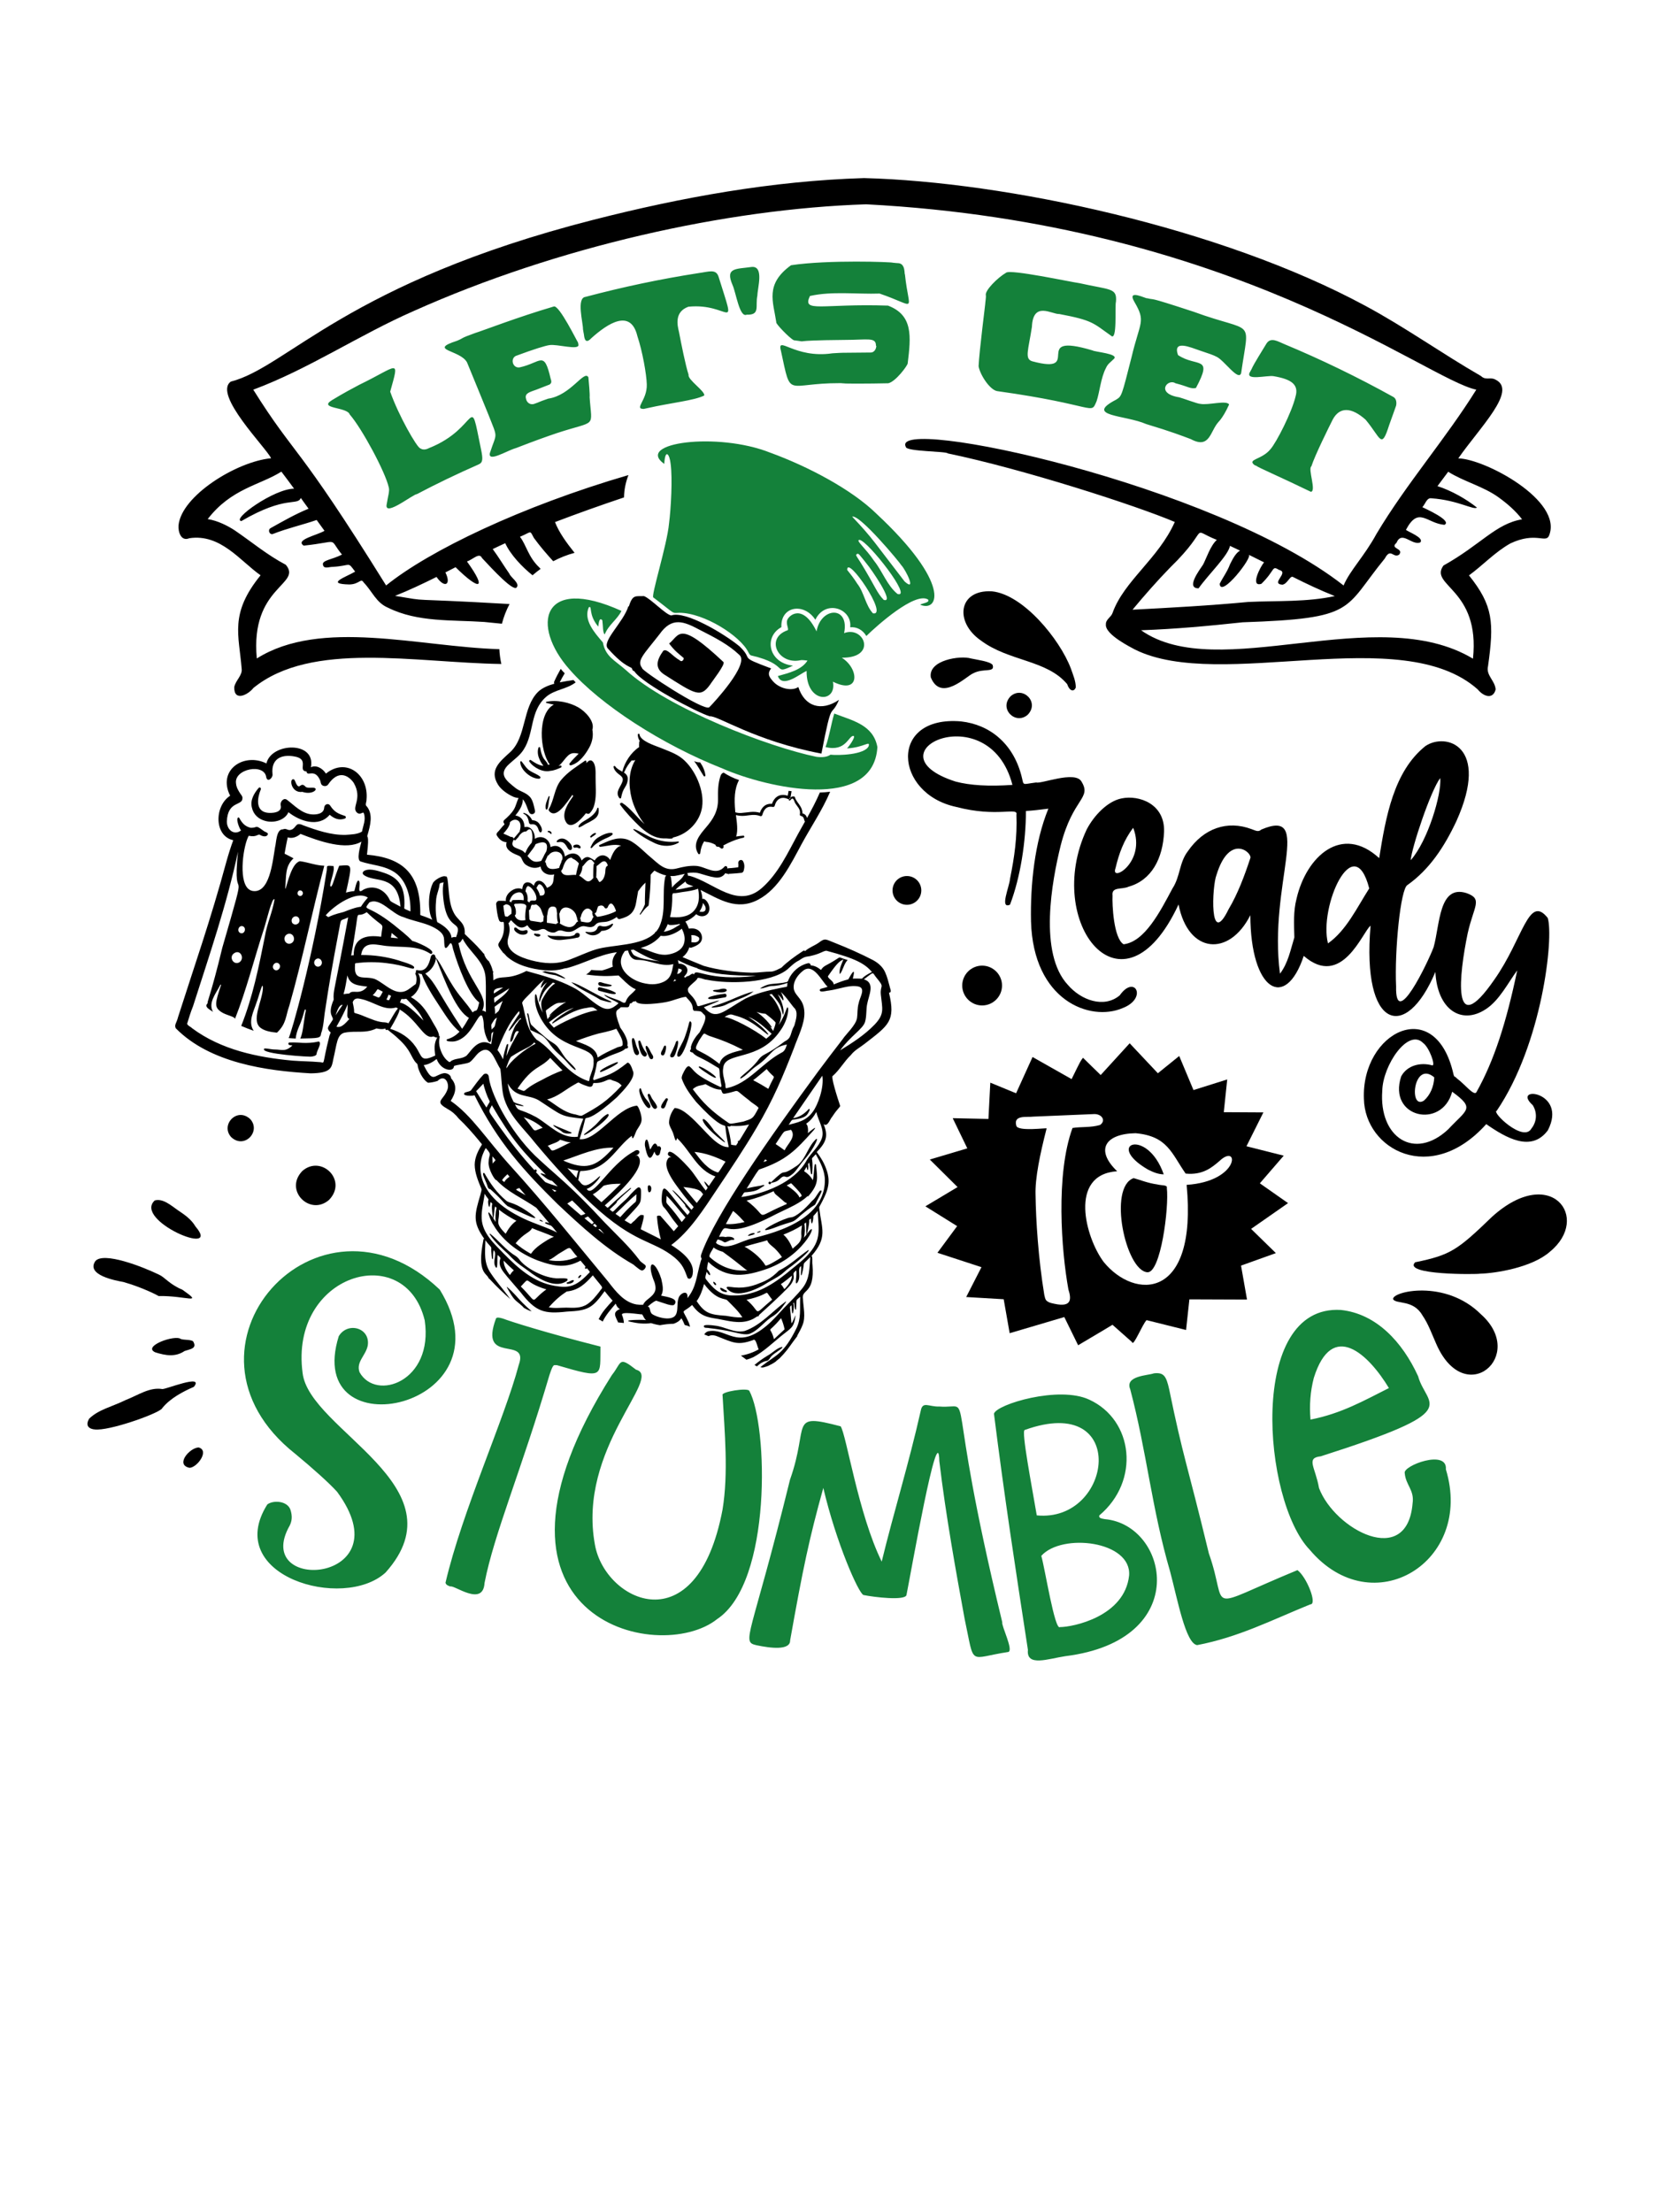 <?xml version="1.0" encoding="utf-8"?>
<!-- Generator: Adobe Illustrator 23.1.0, SVG Export Plug-In . SVG Version: 6.00 Build 0)  -->
<svg version="1.1" xmlns="http://www.w3.org/2000/svg" xmlns:xlink="http://www.w3.org/1999/xlink" x="0px" y="0px"
	 viewBox="0 0 1500 2000" style="enable-background:new 0 0 1500 2000;" xml:space="preserve">
<style type="text/css">
	.st0{fill:#14813A;}
</style>
<g id="Layer_1">
	<path d="M636.2,701.5c-2.9-4.5-5.3-9.2-8.6-13.4c1.8,0.8,3.6,1.2,5.4,1.1c2.5,3.5,4.2,7.4,4.8,11.7
		C637.9,701.9,636.8,702.3,636.2,701.5z M634.8,729.7c2.3-14.9-6.3-34.4-17.8-43.8c-5.8-4.8-13.7-7.3-20.5-10.1
		c-4.7-1.9-17.5-5.8-18.3-11.9c-0.1-0.9-1.4-0.7-1.5,0.1c-0.1,2.2,0.6,4.1,1.7,5.8c-0.5,0.7-0.5,1.7-0.5,2.4c-0.1,1-0.1,2.1,0,3.2
		c-7.3,4.8-13.1,13.6-15.1,21.9c0,0.1,0,0.3,0,0.4c-2.4-1.4-5.1-2.6-6.5-4.8c-0.5-0.8-1.8-0.3-1.6,0.6c0.6,2.2,1.6,3.5,3.2,5.1
		c2.7,2.6,6.4,3.7,4.8,8.2c-1.7,5-6.7,9.1-2.8,14.6c0.4,0.6,1.5,0.7,1.7-0.2c0.7-3.7,1.5-6.4,3.6-9.6c1.5-2.3,2.4-4.7,2.4-7.5
		c0-2.8-1.6-4.5-3.6-5.8c0.3-0.1,0.5-0.3,0.6-0.6c1.7-4.1,4-7.4,6.7-10.4c0.2,0.2,0.5,0.4,0.8,0.3c0.8-0.1,1.5-0.3,2.3-0.4
		c-6.1,9.8-6.3,22.9-3.2,34.9c1.9,7.1,5.9,15.9,11.6,23c-7-6.3-13-14.7-20.2-19.2c-1-0.6-2.6,0.6-1.8,1.7c5,6.9,11.1,13.3,17.2,19.2
		c5.4,5.1,11.9,10,19.4,11c1.7,0.2,3.4,0.3,5.1,0.2c1.6,0.2,3.3,0.3,5,0.1c0.6-0.1,0.9-0.5,0.9-0.9
		C621.6,754.4,632.8,743.1,634.8,729.7z M591.6,758.3c-6.5-2.3-12-6.5-18.4-8.8c-0.4-0.1-0.7,0.4-0.4,0.7c5.6,4.9,13,9.2,19.7,12.3
		c6.7,3,14.7,3.1,21.1-0.7c0.5-0.3,0.2-1-0.4-1C605.4,761.6,598.9,760.9,591.6,758.3z M553.5,835.1c-3.4,2-6.2,3.3-10.3,2
		c-1.2-0.4-2.5,0.3-2.9,1.5c-1.5,4.6-6.5,4.5-10.4,3.8c-0.3-0.1-0.8,0.4-0.4,0.7c4.6,3.8,10.8,3.2,14.3-1.5
		c4.2-0.1,8.6-1.8,10.5-5.8C554.4,835.4,554,834.8,553.5,835.1z M535.3,766.4c2.4-3.1,6.3-5.3,9.6-7.1c2.9-1.6,6.3-2.4,8.8-4.7
		c0.6-0.6,0.2-1.5-0.6-1.6c-4-0.4-8.5,1.9-11.9,3.9c-3.6,2.1-5.5,5.3-7.2,9C533.6,766.6,534.8,767,535.3,766.4z M536.5,741.1
		c4.1-2.6,5.3-5.6,4.7-10.4c-0.1-0.6-1.1-0.6-1.2,0c-0.7,3.5-4.9,7.2-7.8,9.1c-2.8,1.9-7.6,3.9-9.1,7.1c-0.2,0.5,0.1,1.3,0.8,1
		c2-0.6,3.8-2,5.6-3C531.9,743.8,534.3,742.5,536.5,741.1z M534.8,757c1.2-1,2.8-1.7,3.9-2.9c0.3-0.3,0.2-1-0.4-1
		c-1.8,0.1-3.3,1.6-4.5,2.9C533.2,756.6,534.1,757.6,534.8,757z M529.8,735.2c1.2,0.5,2.5,1,3.5-0.1c2.6-2.8,3.7-5.5,4.5-9.3
		c1.6-7.5,0.6-15.9,0.7-23.6c0-4,0.4-10.6-2.6-13.8c-2-2.1-4.2-0.4-5.7,1.6c0-0.3,0-0.8,0-1.5c0-0.6-0.7-1.1-1.2-0.8
		c-7.8,5.5-15.5,10-21.7,17.5c-6.1,7.4-6.2,17.9-11,26.1c-0.4,0.6-0.3,1.4,0.2,1.9c6.4,7.8,15.9-7.7,21.2-14.8c0,0.1,0,0.1,0,0.2
		c0,0.5,0.3,0.8,0.6,1.1c-4.6,6.4-10.6,15.2-7,22.7C515.8,751.6,525.7,740.4,529.8,735.2z M497.6,696.9c3.4-0.2,7.1-1.9,9.6-3
		c1-0.5,0.4-2.2-0.7-1.8c-0.5,0.2-1,0.3-1.5,0.4c0.8-0.6,1.5-1.3,2.3-2.1c2-2.2,3.7-4.7,5.8-6.8c3.1-3.2,6.1-3.1,10.1-2.2
		c-2.8,2.9-5.8,5.6-8.2,8.8c-0.6,0.8,0.3,2,1.2,1.7c7.6-2,13.3-10,16.8-16.5c2.6-4.9,3.6-10.4,2.6-15.7c2.4-7.7-6.6-16.6-12.4-20
		c-7.9-4.7-20.1-7.3-29.2-5.2c-0.5,0.1-0.5,0.9,0,1c2.3,0.6,4.5,1.1,6.8,1.5c-15.1,8-12.9,41.7-3.7,54.2c-0.6,0.1-1.1,0.2-1.7,0.2
		c-0.5-2.2-2.6-3.8-3.8-5.7c-1.9-3.1-2.6-6.3-3.2-9.7c-0.2-0.8-1.3-0.8-1.5-0.1c-1.1,3.1-0.7,6.8,0.6,9.8c0.8,1.9,2,4.6,3.7,6.3
		c-0.1,0.1-0.2,0.2-0.2,0.3c-0.3,0-0.5-0.1-0.8-0.1c-3.8-0.7-7-2.8-10.2-5c-0.8-0.6-2,0.5-1.4,1.3
		C482.1,693.8,490.8,698.6,497.6,696.9z M519.7,845c0,0-0.2,0.3-0.9,0.6c-0.9,0.4-2,0.6-2.9,0.8c-2.8,0.5-5.6,0.1-8.4-0.1
		c-3.8-0.3-8.3,0.4-11.9-0.7c-0.3-0.1-0.6,0.2-0.4,0.5c2.5,3.4,8.5,4,12.3,3.7c3-0.3,6.1-0.7,9.1-1.1c1.4-0.1,5.1-1,5.3-1
		c2,0.1,3-2.4,1.7-3.8C522.2,842.8,520.2,843.5,519.7,845z M519.8,766.4c0.8-0.2,1.6-0.3,2.4,0c0.7,0.2,1.3,0.7,2,0.6
		c0.4,0,0.7-0.3,0.8-0.7c0.1-1.1-1-2.1-2-2.5c-1.5-0.5-2.8-0.3-4.1,0.4C517.8,764.8,518.5,766.8,519.8,766.4z M511.1,758.8
		c-2.7-1.3-5.9-0.8-7.7,1.6c-0.4,0.5,0.2,1.1,0.8,1c1.8-0.2,3.3-0.6,5.1,0.4c1.6,0.9,2.6,2.7,3.5,4.2c0.7,1.2,1.5,2.7,3.1,2.5
		c1.1-0.2,1.3-1.3,1.3-2.2C517.2,763.4,513.5,760,511.1,758.8z M495.9,752.5c0.9,0.1,1.4,0.8,2.1,1.4c0.3,0.2,0.7,0.1,0.7-0.3
		c0.1-1.6-1.3-2.4-2.7-2.5C495,751,495,752.4,495.9,752.5z M494.8,731.6c0.8-1.4,0.8-2.9,1.1-4.4c0.3-2.3,0.6-4.6,1.1-6.9
		c0.1-0.6-0.6-0.8-0.9-0.3c-1.4,3.2-3.5,7.8-2.6,11.3C493.6,732,494.5,732.2,494.8,731.6z M483.9,844c-0.9-0.3-1.4,0.9-0.7,1.4
		c1.5,1.1,3.6,2.2,5.2,0.6c0.3-0.3,0.3-0.8-0.1-1.1C487,844,485.3,844.5,483.9,844z M473.6,734.9c-0.5-0.1-0.7,0.6-0.2,0.8
		c3.4,1.5,4.3,4.7,4.9,8.1c0.1,0.7,1,1.5,1.7,1.4c2.6-0.2,4.4,0.1,5.9,2.5c0.9,1.4,1,3.2,2.1,4.5c0.5,0.6,1.4,0.3,1.7-0.4
		c1-2.4-0.8-5.3-2.2-7.2c-1.5-2-3.9-3-6.3-3.1C479.6,738.4,477.2,735.8,473.6,734.9z M488.4,702.2c-2.6-2.3-6.3-3.4-9.2-5.3
		c-3.4-2.2-5.1-5.5-7.6-8.5c-0.4-0.5-1.2-0.1-1.2,0.5c0,7.3,10.2,15.6,17.3,15.1C488.4,703.8,489.1,702.8,488.4,702.2z M476.4,841
		c-0.8-0.3-1.4-0.1-2.3,0.2c-1.1,0.4-2.2,0.3-3.4,0c-1.1-0.3-2.1-1-3-1.7c-0.6-0.5-1-1-1.9-1c-0.3,0-0.6,0.1-0.7,0.4
		c-1.2,2.5,2.8,4.8,4.6,5.6c2.1,0.9,7.5,1,7.4-2.3C477.2,841.6,476.9,841.2,476.4,841z M587.4,956.6c0.9,1.6,3.3,1.2,3.2-0.9
		c-0.1-1.7-1.4-2.7-2.1-4.3c-4.4-9.6-5.4-5.1-4.4-2.9C585,951.4,586,954,587.4,956.6z M558,960.2c-2.7,0.8-18.6,7.8-15,9.1
		C544.9,968.8,562.5,960.7,558,960.2z M549.4,1007.1c-5.3,2.6-8.3,8-13,11.7c-3.1,3-9.4,6.8-8.3,7.3
		C531.3,1026.2,555.3,1008.1,549.4,1007.1z M577.7,950.8c-3.7-7.4-2.8-9-4.6-12c-3.9-2.6-0.3,12.2,0.6,13.3
		C575.2,955.3,578.6,953.9,577.7,950.8z M500.2,1017.4c2,2.3,5.8,3.8,8.3,6c2,2,9.8,1.8,8.1,0.4
		C498.7,1016.5,500.8,1016.8,500.2,1017.4z M584.4,951.8c-5.3-6.3-4.9-13.7-7.3-10.2C579,960.5,586.9,955.3,584.4,951.8z M600,954
		c1.5-0.9,3.5-9.4,1.2-8.7c-1.2,0.2-1.6,2.8-2.2,3.6C596,953.6,598.6,954.7,600,954z M588.2,1000.3c-0.4-3.6-4.3-6-5.8-9.3
		c-2.8-4.5-2.4-7.5-3.7-7.1C575.2,986.3,586,1007.6,588.2,1000.3z M587.2,989c-0.8-0.4-1.8,0.3-1.6,1.3c0.8,3.1,5,16.5,8.5,10.9
		c0.2-2.5-4.5-7.3-5-8.9C588.4,991.2,588.2,989.9,587.2,989z M609.8,954.5c1.8-2.6,5.6-17,1.5-12.8c-1.4,4.2-3.3,8-5.3,12.1
		C605.4,956.8,609.1,956.3,609.8,954.5z M645.3,896.3c15.1,3.7,14.7-5.1,4.7-1.7C648.4,895.1,642.8,894.6,645.3,896.3z M612.4,954.7
		c4.8,5.6,14.3-27.5,12.6-30.3c-1.5-3.1-2.2,1.4-2.5,2.6c-0.9,3.4-1.8,6.5-3,9.7C617.4,943.4,611.5,950.8,612.4,954.7z M655.4,898.4
		c-2.6,0.2-18.2,2.7-14.6,4.7c5,0.8,10.1-0.8,15.2-1.5C657.4,900.9,657.1,898.4,655.4,898.4z M644.2,911c11.5-1,11.6-2.9,17.1-4.9
		c6.7-3,14.5-5.1,20.1-9.8c-5.3,1.3-10.5,3.4-15.6,5.5C647.2,910.1,641,909.9,644.2,911z M655.3,1032.8c2.1,0.2-10.4-10.5-10.3-11.6
		c-1.9-2.5-8.2-11.4-9.7-9.1C635.6,1018.1,653.3,1031.9,655.3,1032.8z M600.1,1002.1c2.2-1.8,2.2-5.2,3.7-7.6c0.5-1.3-1.1-2.3-2-1.1
		C600.2,995.5,594.6,1002.5,600.1,1002.1z M585.7,1073.3c-0.1,2.1,0.3,6.6,2.7,3.7C590.4,1071.5,585.5,1070.1,585.7,1073.3z
		 M647.2,974.3c1.4-1.5-18-13.7-15.1-9.1C635.6,968.3,647,975.7,647.2,974.3z M587.9,1039.3c-1-2.7-1.3-5.9-2.5-8.6
		c-2.2-1.9-2.5,3.9-2.3,5c3.9,20.6,7.7,6.3,8.7,5.4c0.7,2.8,2.2,4.8,4.4,2.7c0.8-1.5,0.8-3.2,1.4-4.8c0,0,0,0,0,0
		c0.5-1.7-1.2-3.4-2.8-2.5c-0.1,0-0.1,0.1-0.2,0.1C591.9,1029.7,589,1037.9,587.9,1039.3z M697.2,1226.4c2.9-3.4,10.9-7.2,10.2-8.7
		c-4.6,0.6-9.1,5.6-13.4,7.9c-4.7,2.8-8.5,5.7-11.8,8.4c0.7,0.5,1.4,0.9,2.2,1.3c1.2-1.1,2.4-2.2,3.9-3.1
		C695.1,1228.5,692.9,1232.6,697.2,1226.4z M459,1164c-0.3-0.5-1.2-0.8-0.6,0.1c7.1,12.7,7,10.5,13.9,16.8c0.5,0.5,0.9,1,1.4,1.5
		c1.1,0.6,2.1,1.2,3.2,1.7c0.7,0.3,1.3,0.6,2,0.9c0,0,0,0,0,0c0.6,0.2,1.2,0.3,1.8,0.5c-2.5-2.1-5.2-4.7-8.3-7.7
		C467.9,1173.2,464.1,1168.2,459,1164z M652.8,1202.3c12.1,1.9,18.9,5,24.5,3.7c7.6-2.6,13-10.2,19.7-14.9
		c7.2-4.2,9.8-8.7,13.2-13.3c0.3-0.4,1-1.2,0.2-1.1c-12.3,8.9-22.3,21.4-37.1,26.6c-9.5,2.2-17.8-4-27.3-4.9c-3.2-0.5-9-0.9-9.5,0.2
		c-0.8,2.5,3.3,1.6,4.6,2.1C645.1,1201.1,648.8,1201.7,652.8,1202.3z M495.9,942.2c5.1,7.8,10,11,13.4,14.5c3.7,3.5,6.6,8,10.8,10.7
		c2.4-0.2-6.4-8.1-6.6-8.5c-3.5-3.2-5.6-7.6-8.6-11.6c-2.6-3.8-6.8-5.2-10.3-8.2c-4.8-4-9.7-8.2-14.2-12.6c-2.2-3.2-2-12.9-3.8-9.9
		c1.3,4.8,1.7,9.9,3,14.6C487.9,935.3,490.9,935.4,495.9,942.2z M735.7,1032.1c-6.1,7.1-8.4,18.2-16.7,22.8
		c-15.4,10.4-5.6-1.6-22,14.1c-1.1-2.1-3.3,0.7-1.4,1.6c0.8,0.3,1.5-0.4,1.5-1.1c5.1-1.1,6-1.7,9.1-4.7c5-3.9,3,3.2,11.5-4.4
		c3.5-3.6,6-8.1,9.9-12.4C736.5,1038,742.7,1023.7,735.7,1032.1z M687.4,737.8c0.7,0.3,1.6-0.2,1.8-0.9c1.4-4.7,3.6-8.4,9.4-7.4
		c0.8,0.1,1.6-0.1,1.8-0.9c1.6-6.1,5.9-9,12.1-6.2c0.6,0.3,1.5,0.2,1.9-0.3c0.1-0.1,0.2-0.3,0.2-0.4c0.4-2.1,0.8-4.3,1.1-6.4
		c-0.9-0.1-1.8-0.2-2.7-0.3c-0.2,1.5-0.5,2.9-0.8,4.4c-6.6-2.2-11.9,0.6-14.2,7.3c-5.7-0.4-9.1,2.8-11,8.1c-6-1.8-10.7-0.2-16.9,0.2
		c-1.8,0.1-3.5-0.1-5.2-0.6c-0.1-0.6-0.2-1.3-0.2-1.9c-0.8-9.5-0.9-19,3.5-27.3c-2.5-0.8-5-1.8-7.6-3.1c-2.2-1.1-4.3-2.3-6.3-3.6
		c-1.3,0.4-2.3,1.3-2.8,2.9c-2.4,7-2.4,13.9-2.3,21.3c0.1,10.6-4.3,17.7-10.8,25.3c-5.7,6.7-12.8,14.8-7.1,23.8
		c0.5,0.8,1.7,0.5,1.8-0.4c0.5-4.6,1.8-8,3.6-10.8c0.5,0.3,1,0.4,1.6,0.5c3.2,0.2,6,1.2,8.7,2.7c-0.1,0.8,0.7,1.6,1.6,1.7
		c0.4,0.1,0.8,0.1,1.2,0c0.7,0.4,1.3,0.9,2,1.4c1.5,1.2,3.3-1.1,2.1-2.5l0,0c1.5-0.7,3.1-1.6,4.5-2.3c4.4-2,9.1-3.9,13.9-4.8
		c1-0.2,0.8-1.9-0.2-1.8c-2.2,0.2-4.4,0.4-6.5,0.8c1.8-5.6,0.6-13.1-0.2-19.4c1.1,0.2,2.3,0.5,3.4,0.6
		C675.3,738.3,680.5,735.2,687.4,737.8z M158.9,929.6c-1.5-3.2,0.8-4.7,2.1-10.1c14.7-46.1,29.2-87,43.7-140.5
		c1.8-6.5,3.9-13.2,6.2-19.4c-17.4-3.7-17.2-31-2.8-40.2c-11.8-23.4,12.5-39.3,32.8-29.2c4.3-18.9,44.9-20.6,40.2,3.5
		c4.6-2.5,10.6,0.9,13.6,5.7c18.1-14.7,38.8,0.5,36.7,23.4c0.1,2.3-1.7,5,0.3,6.3c5.8,7.3,3.1,17.1,0.6,25.8
		c-1.1,3.3,2-2.7-0.5,17.8c32,2.8,48.4,16.8,48.2,52.9c0,2.9-1.3,0.5,10.9,5.9c-4.2-7.3-4-24,0.5-33.1c1.2-2.7,8.8-7.3,11.5-6
		c3.5-1.7,1.2,20.7,6.9,31.8c3.9,8.6,11.1,9.1,10.4,20.2c4.6,4.6,9.8,9.2,14.8,15c1.8,1.9,1.9,2.7,2.6,2.7c0.7,2.7,2.2,5.2,4.4,6.9
		c1.7,3,3,6,3.6,9.2c0.2,0,0.3,0,0.5,0c-0.1,0.4-0.2,0.7-0.2,1.2c-0.1,0-0.1,0-0.2,0c0.4,2.3,0.3,4.7,0.4,6.9
		c7.2-5.1,12,0.2,28.5-7.8c1-0.7,1.6-0.8,2.6-0.3c13.7,3.8,27.4,7.5,40.2,14.1c9.2,4.4,15.9,12.1,24.5,17.3
		c6.8,4.1,10.8,3.3,17.4-2.6c-4.1-2.8-9.8-4.3-13-7.5c0.6-0.5,3,1.4,7.9,3c2.4,0.9,4.2,1.4,6.6,2.5c1.6,0.9,3.3,2.3,4.8,1.1
		c0.8-2.6,2-4.3,3.6-6c2.9-2.6,4.6-4.3,5.6-5.6c0,0,0,0,0,0c0,0,0-0.1,0-0.1c-0.9-0.4-1.7-0.9-2.6-1.3c-4.9-3-8.5-7.2-12.9-11.2
		c-9.3,0.7-17.2,0.9-29.4-0.9c1.8-1,3.5-2.3,4.7-4.1c3.2,0.3,6.5,0.5,9.6,0.5c3.4-0.9,6.7-2.1,9.9-3.5c-1-4.4-0.2-8.8,3.7-13
		c-0.3,0-0.7,0.1-1,0.1c-15.4,2.2-29.3,10.3-44.2,14.2c-1.1,0.1-2.2,0.3-3.3,0.6c-0.3,0.1-0.6,0.2-0.9,0.3c-0.8,0.1-1.5,0.3-2.3,0.5
		c-4.5,0.8-9.1,1.1-13.8,0.6c-12.1-1.2-25.2-4.5-34.3-12.7c-0.1-0.1-0.1-0.2-0.2-0.3c-1.2-1.4-2.3-2.5-3.5-3.4c0.1,0,0.1,0,0.2,0
		c-1.2-1.4-2.3-3-3.3-4.6c-0.9-1.5-0.8-2.9,0.2-4.3c4.3-6.1,4.7-11.2,4.1-18c-0.3-0.2-0.5-0.4-0.7-0.5c-1.4,0.5-3.1,0.1-3.7-1.7
		c-1.6-4.6-2-9.4-2.5-14.2c-0.1-1.4,1.2-3.2,2.7-3.1c1.8,0.1,4.1-0.1,6.1,0.2c-0.8-5.6,5.3-10.9,10.4-11.4c1.8-0.2,3.2,0.1,4.4,0.7
		c0.1-0.3,0.1-0.7,0.1-0.9c0.2-1,0.4-1.9,0.8-2.8c0.7-1.5,2.1-2.5,3.8-2.5c2.2-0.1,4.2,1.3,5.8,3.1c0.5-2.4,2.1-4.7,4.7-4.5
		c2.7,0.1,4.9,2.4,6.2,4.6c0.4,0.6,0.7,1.2,0.9,1.8c0.1,0,0.2-0.1,0.2-0.1c2.5-0.9,4.7-2.5,5.4-5.2c0.6-2.2,0.4-4.7,1-6.9
		c-5.4,1.5-11.7-1.4-12.3-7.1c-4.5,2.1-9.1,1.4-13.5-1.7c-1.6-1.1-2.6-3.1-3.4-4.9c-1-2.3-1.6-2.7-4.1-3.7
		c-6.2-2.4-11.6-5.9-9.7-11.7c-3.7-0.1-6.5-2.2-8.9-6.1c-0.5-0.8-0.2-1.9,0.4-2.6c2.3-2.2,4.2-5.2,6.6-7.4c-0.1-0.2-0.2-0.4-0.2-0.6
		c-0.9-0.9-1.2-2.3,0-3.4c3.2-2.8,6.5-5.9,8.7-9.6c1.9-3.2,2.5-7,4.2-10.2c-1.9-0.2-3.6-0.6-5.5-1.5c-4.7-2.2-10.3-6.1-13.1-10.6
		c-8.3-13.4,2-21.1,11.1-29.5c14.7-13.7,10.8-40.2,25.1-54.4c3.6-3.5,9-5.8,14.8-7.4c-0.4-0.5-0.5-1.2-0.2-1.9
		c1.8-4,3.8-7.8,5.9-11.5c0.8,1.1,1.8,2.2,2.8,3.2c0.3,0.3,0.6,0.6,0.8,0.8c-1.6,2.6-3.1,5.4-4.5,8.2c4.3-0.9,8.6-1.5,12.4-2.1
		c0.6,0.7,1.3,1.4,2,2.1c-8,6.3-18.9,6.4-26.7,13.1c-15,13.1-10.5,32.5-20.4,47.8c-3.6,5.6-8.5,8.7-13.2,13.1
		c-10.2,9.3-1.9,15.2,5.5,21.2c4.5,3.7,9.2,3.9,13.4,8.3c2.8,3,3.7,8.6,4.6,12.4c0.7,3.1-3.5,4.6-5.1,1.9c-1.6-2.8-3.1-9.4-6-12.1
		c0.5,3.9-2,8.4-4.1,11.4c-0.8,1.1-1.6,2.2-2.5,3.3c0.9,0.1,1.8,0.3,2.8,0.8c4,1.8,5.4,5.8,5.4,9.7c2.4-0.6,4.8-0.1,6.8,2.3
		c1.9,2.3,2.7,5.3,2.5,8.3c6.2-4,13.6,0.1,14.3,7.5c6.2-3.3,12,1,13,8.5c5.8-4.4,12.7-3.7,15.1,3.6c2-2.3,4.5-4.2,7.6-2.5
		c1.3,0.7,2.9,1.5,4.1,2.5c2-3.2,5.9-5.8,9.6-4.3c2.1,0.8,3.5,2.2,4.5,3.8c2-5.7,4.9-11.9,10-12.9c-6.2-1.9-12.3,0.3-18.9,1
		c-0.9,0.1-1.7-1.3-0.7-1.7c7.8-3.4,15-7.4,23.7-5.3c7.9,1.9,16,11.1,22.1,16.1c7.3,6,13.1,13.3,23.9,10.5
		c5.8-1.5,10.9-2.6,16.9-2.4c9.2,0.2,18.5,9.8,26.5,0.6c0.8-0.9,2.5-0.1,2.4,1.1c0,0.3-0.1,0.5-0.2,0.7c1.2-0.3,2.6-0.3,3.8-0.4
		c2.1-0.2,4.2-0.4,6.3-0.7c0.1-1.2,0.2-2.4,0-3.7c-0.3-2.5,3-4.2,4.4-1.7c1.5,2.8,1.3,5.6,0.5,8.6c-0.2,0.8-1.1,1.7-1.9,1.8
		c-3.1,0.4-6.3,0.6-9.4,0.8c-0.7,0-1.4,0.1-2.2,0.1c0,0.4,0,0.7,0,1.1c-0.1-0.4-0.2-0.7-0.4-1.1c-0.6,0-1.1,0-1.7-0.2
		c-0.4-0.1-0.7-0.2-1-0.4c-1.8,2.9-4.9,4.5-9.2,3.9c-5-0.7-9.5-2.4-14.3-3.7c-3.7-1-7.4-0.8-11-0.2c0.6,0.8,0.8,1.6,0.7,2.4
		c0.5-0.1,1.1,0,1.7,0.1c21.9,6,43.2,30.4,65.3,10.8c14.8-13.1,23.3-31.7,32.6-48.8c2-3.6,4.1-7.3,6.2-11.1
		c-1.2-1.9-0.4-4.4-3.8-5.2c-0.7-0.2-0.9-0.9-0.8-1.5c0.9-4.7-2.5-6.8-4.5-10.5c-0.4-0.9-1.5-5.2-3.3-3c-0.4,0.5-0.6,0.7-1.2,1.1
		c-0.7,0.5-1.4-0.6-0.8-1.2c0.1-0.1,0.1-0.1,0.2-0.2c1.4-1.5,1.9-2.4,4.3-2.2c0.4,0,0.7,0.3,0.8,0.6c1,3.4,3.4,5.5,5.1,8.5
		c1.2,2,1.7,4,1.8,6.2c2.4,0.6,3.5,2,4.1,4.1c4.1-7.4,8.2-15.1,11.6-23c3.1-0.1,6.2-0.3,9.3-0.7c-7,16.5-17.4,31.8-25.8,47.3
		c-9.6,17.8-20.5,40.5-39.3,50.3c-19.6,10.3-35.1-0.4-52.1-8.8c1.1,2.9,1.6,5.6,1.6,8.2c1.4-0.9,3.5,1.2,4.2,2.2
		c2.4,3.1,3.3,8.2,0.5,11.3c-2.7,2.9-7.3,2.6-10.2,0.2c-2.6,2.8-6,5.1-9.8,6.7c0,0.1,0.1,0.2,0.2,0.3c1.2,1.8,2.2,3.9,2.9,6.1
		c0.2-0.1,0.5-0.1,0.7-0.1c1.8-0.2,3.5-0.2,5.2,0.3c3,0.9,5.1,3.1,5.8,6.1c1.4,6.4-4,9-9.2,10.8c-0.8,0.3-1.5,0.1-2-0.3
		c-1.1,3.5-3.1,6.6-6.2,8.9c2.3,1,13.6,5.7,19.1,7.9c13.3,3.9,28.9,5.8,43.6,6.2c5.9,0,11.6-1,17.6-1c3.3-0.3,6-2.1,9.1-3.5
		c5.4-5.4,11.8-10,18.5-14.4c1-0.5,1.8-1.8,2.9-0.6c3.6-3.3,8.6-4.9,12.5-7.7c5.8-4.5,6.3-2.8,14.5,0.3c11.9,4.7,23.2,9.7,34.6,15.6
		c4.7,2.6,8.8,6.2,10.9,11.1c1.7,3.8,2.9,8.4,4,12.6c0.2,1.8,2.5,5.5-0.6,5.7c6.1,25.8-0.3,29.3-21.9,46.1
		c-4.3,3.4-9.2,5.8-12.7,10.4c-6,5.7-9.8,13-16.1,18.6c-2.4-0.1,4.2,20.1,6.4,26.8c0.7,1.3-1.8,2.1-7.1,10.3c-2,2-4,9.5-7.7,6.6
		c3.8,9.6,3.2,15.3-5.1,24c-0.5,0.7-1.5,1.1-0.8,1.7c3.5,4.7,6.5,9.7,8.4,15.3c4.5,12.4,0.8,20.5-5.9,32.9c-0.7,1-0.7,1.6-0.5,2.7
		c2.2,18.2,7.6,25.9-7.1,42.6c1.3,0.4,0.5,5.4,0.9,7.9c2.3,27.3-10.4,21.5-8.6,31.2c0.4,7.7,2.6,16.2-0.4,23.4
		c-1.2,3.2-3.2,6.7-4.8,9.6c0,0.1,0,0.3,0.1,0.4c-0.1,0.1-0.1,0.1-0.2,0.2c-2.4,3.1-4.7,6.3-7,9.5c-0.6,0.8-1.1,1.5-1.7,2.3
		c-1.2,1.4-2.3,2.9-3.6,4.3c-1.1,1.2-2.3,2.5-3.4,3.6c-0.5,0.5-4.8,3.8-3.3,2.9c-1.1,0.8-2.3,1.5-3.5,2.2c-0.4,0.2-3.2,1.6-3.9,2
		c-0.1,0-0.2,0.1-0.4,0.1c-1,0.4-2,0.7-3.1,1c-0.4,0.1-0.8,0.2-1.2,0.3c-0.7-0.1-1.4-0.2-2.1-0.3c0.3-0.3,0.7-0.6,1-0.9
		c13.1-10.3,20-10.6,31.8-34.7c4.1-8.9,2.8-16.6,3.2-28c-4.9,4.2-2.7,0.9-3.8,11.4c-1.3,1.1-1.3-4-1.8-6.3c-0.3,0.3-0.6,0.5-0.8,0.8
		c1.6,0.7-0.7,19-1.5,1.6c-2.1,2.3-1.3-0.9,0,16.4c1.8-1.9,2.4-5.4,3.7-7.2c-1.5,11.6-3.8,11.1-13.3,18.9c-8,6.6-15.8,14-24.7,18.8
		c-2.4,1.1-4.5,1.9-6.4,2.4c-1.7-1.2-3.3-2.4-5-3.7c5.5-0.9,11.3-2.9,16.1-5.7c-1.1-1.2-2.4-10.7-5.2-8.3c-14,5-18,2.2-32.7-3.6
		c-2.4-1-5.6-1.1-7.4,0c-1.3-0.5-2.6-1-3.9-1.5c0.7-1.5,2-2.4,3.5-2.9c17.2-3.4,25.6,17.8,52.9-5.1c5.8-4.9,10.5-10.4,15.5-15.8
		c5.8-6,11.9-11.8,17-18.3c6.5-8.3,6.1-17.8,6.9-27.9c-9.2,9.4-3.7,1.6-7.8,16.4c-1.4,0.4,0-3.3-0.5-8.2c-4.1,2.2,0.8,10-3.7,15.3
		c-2.3,1.8,0.1-5.9-0.6-11.4c-5.9,4.1,0.9,3.7-4.7,12.3c-2.1,3-12.6,13.2-28.9,27.9c-0.7,0.5,0.2,0.8-0.6,1.2
		c-1.7-0.3-2.9,2.1-8.5,3.9c-9.5,3.1-18.8,0.2-28.3-1.5c-9.5-1.5-15.9-2.4-23.2-12.6c-10.1,8.8-9.3,1.8-3,16
		c0.5,1.2,0.8,2.4,1.1,3.7c-1.5-0.7-3.1-1.2-4.8-1.6c-0.8-1.9-1.7-4-3-6.1c-1.6,2.5-4.3,4.1-7.1,5c-4.1,0-8.2,0.6-12.3,1.3
		c-0.9-0.2-3-0.3-8.1-1.9c-5.9,1-12.3,0.2-18.2-1.1c-9.4-1.9,10.8-2.1,13.8-1.6c-1.9-1.2-2.5-3.9-3.6-5.2c-1.7,0.3-20.8-3.4-18,1
		c0.9,2.3,1.4,4.6,1.5,6.8c-1.7-0.2-3.5-0.3-5.2-0.5c-2.3-5.4-5.6-9.1,1.6-12.1c-1.6-0.8-2.9-2.2-3.8-4.9
		c-4.5,5.3-8.8,10.1-11.8,16.2c-1.1-0.8-2.3-1.5-3.6-2.1c2.9-6.5,7.9-11.6,12.6-16.8c-2.6-2.8-5-5.8-7.2-8.6
		c-11.1,15.4-14.9,17.6-34.2,18.5c-20.6,2.3-28.1,0.2-41.9-17.6c-4-4.7-8-9.2-12-14c-4-4.9-8.3-9.5-6.4-15.7c1-1.8-1.4-2.7-2.1-3.9
		c-0.9,0.7,0.3,13.7-1.7,11.3c-3.9-5.2,1.7-12.4-2.1-15.6c-0.5,2.5-0.5,4.8-0.5,7.3c-1.1,4.2-1.9-7.5-1.6-9.1c0.1-1.5-2-2.5-5.3-7.2
		c-0.3,11-1.8,20.5,5.1,30.2c4.6,6.9,10,13,15,19.7c0.8,1.1,1.6,2.2,2.4,3.3c-6.3-5.5-12.4-11.3-18.1-17.5c-0.5-0.5-1-1-1.6-1.5
		c-1.4-4.5-10.7-4-4.7-34.1c0-1,0.2-1.2,0.8-1.5c-10.7-15.1-8.8-21.7-3.3-40.2c0.2-1.7,1.3-3.5,0.7-5.1c-2.9-7-5.9-14-6-21.6
		c0.1-6.5,2.9-12.4,6.3-17.8c0.9-0.8-1.6-2.5-2.2-3.7c-5.9-7.1-12-14.1-18.6-20.3c-2.7-3.5-6.1-6.5-10.1-8.6c-1.3-1.1-3.8-1.8-6-4.6
		c-2-3.7,3.3-5.5,5.9-12.8c2.1-5.1-1.8-13.8-7.9-8.8c-0.5,0.5-0.8,0.7-1.1,0.9c-2.8,0.9-5.7,1.5-8.5,1.6c-3.7-2-7.3-8.1-8.8-13.1
		c-0.7-1.8-0.2-3.9-1.9-4.8c-5.1-5.6-4.4-11.2-15.9-21.7c-3-2.9-6.2-5.4-9.5-8c-0.9-0.9-0.7,0.2-1.7-0.1c-0.6-0.1-0.9-0.9-0.8-1.4
		c-2.2,1-5.3,0.6-8,0c-2.7,1.3-5.4,2.1-8.1,2.5c-6.8,1.1-13.5-0.2-21.1,1.4c-6.7,2.1-6.5,9.9-9.9,24.1c-1.4,7.5-1.9,12.4-20.4,12.6
		C241.1,968.1,189.9,961.1,158.9,929.6z M709.4,1201.8c-0.7-3.5-1.8-6.9-3.2-10.1c-13.7,16.5-10.1,4.7-6.4,19
		C703,1207.7,706.3,1204.6,709.4,1201.8z M625,845.4c0.3,2.2,0.3,4.4,0.1,6.5c0.3-0.1,0.8-0.1,1.2,0c1.9,0.3,4.6,0.1,5.6-1.8
		c0.5-0.9,0.5-2.3-0.4-2.9c-1-0.7-2.7-1.5-4.2-1.7C626.6,845.5,625.8,845.5,625,845.4z M315.9,921.2c-2.8-1.4-1.7-3-1.5-13.2
		c-3,7-6.5,13.7-10.2,20.2C308.7,929.6,312.3,925.1,315.9,921.2z M309.8,908.5c-3.1-0.5-5,5.4-6.4,9.5
		C305.5,914.7,307.6,911.6,309.8,908.5z M332.1,892c-6.8-1.1-15.8-0.8-18-10.2c-1,5.3-1.8,11.5-3.5,17c1.7-0.3,3.5-0.5,5.2-0.6
		C319.1,894.1,325.1,900.4,332.1,892z M332.6,811.5c-10.2-6.9-30.3,7-38.1,16c4.6,3.1-1.5,1.3,16.2-3
		C335.2,814.7,319.9,826.1,332.6,811.5z M317.5,863.8c0.9-0.2,1.6-0.1,2.3-0.2c-0.2-15.6,10.9-18.7,24.8-16.7
		c1.5-15.2,4.3-5.5-13-22.2C319,832.7,326.9,812.9,317.5,863.8z M359.8,911.7c-0.7-0.3-1.4-1-2-0.8c-10.8,3.1-19.9-5.4-31.6-7.8
		c-3.3-0.7-5.9-0.8-7.3,3c0.5,2.9,1.3,5.5,1.3,8.5c-0.2,1.9,1.1,0.7,9.3,4.3c6.1,2.3,12,5.3,18.7,5.4c1,0.1,2.1,0.3,3,0.9
		C354.1,920.8,356.4,915.7,359.8,911.7z M346.1,896.6c-7.2-3.6-2.7-3.1-9.1,3.2C343.2,901.7,342.2,904.2,346.1,896.6z M353.6,900.3
		c-0.8-0.3-1.5-0.7-2.3-1.1c-0.5,1.5-1.1,3-1.9,4.5C352.3,904.4,351.4,905.4,353.6,900.3z M393.5,954.3c-0.6-5.8-1.4-10.7,1.9-16.4
		c-1.8,0.6-3.2-1.6-4.6-0.6c-8.1,1.5-13.1-14.8-29.5-24.7c0,2.4-3.8,9.6-8.5,17.5c9.1,2.9,17.2,7.8,23,16.2
		C382,955.4,380,960.6,393.5,954.3z M382.9,922.7c-3.8-8.2-6.5-10.4-15-19.2c-0.9-1.1-1.6,0.1-4.3-0.3c-1.2-0.4-1.2,2-2,3.2
		C368.1,907.7,374.6,914.3,382.9,922.7z M468.9,1099.4c11.2,6.1,23.6,9.2,34.8,14.9c-1.8-1.9-3.5-4.7-5.4-6.2
		c-1.8-0.6-3.5-1.3-5.2-2c-1.2-2.2,3-0.5,3.7,0c-3.9-4.7-8-9.5-11.9-14.2c-12.2-8.5-25.9-14.1-36.1-25.1c-0.5,1.5-7.8-9.6-7-16.6
		c0.1-6.8,3.5-5.7-2.6-12.3c-2.2,3.9-3.9,8.1-4.5,12.8C431.6,1074,451.1,1090.3,468.9,1099.4z M445.5,1052c2.8-4.2,3.8-1.6-0.3-6.6
		C445.2,1047.6,445.3,1049.7,445.5,1052z M456,1068.7c0.8-2,2.8-3.5,4.7-4.9c-0.6-0.7-1.2-1.5-1.9-2.2c-1.7,1.6-3.7,3.4-4.9,5.4
		C454.6,1067.6,455.3,1068.2,456,1068.7z M475.2,1080.6c-1.9-2.2-3.9-4.6-5.8-6.7c-1.2,1.3-2,0.1-2.7,1.8
		C469.7,1077.5,472.6,1079.1,475.2,1080.6z M457.2,1115.4c2.4-4.5,5.6-8.9,9.7-11.7c-5.5-2.9-10.9-6.2-15.8-10.1
		C452.2,1105.1,446.3,1104.4,457.2,1115.4z M466.2,1124c3.9,3.3,7.8,6.1,12.2,8.6c3.5,2.2-0.4-0.2,11.5-8.3
		c3.3-2.2,7.1-4.8,10.9-6.1c-6.5-3-13.3-5.1-19.8-7.9C479.2,1114.5,474,1114.5,466.2,1124z M496,1139.2c8.6,1.8,18.3,0.7,26-3
		c-9-9.5-3.6-10.5-17-2.6C502.4,1135.3,499.3,1138.1,496,1139.2z M449,1091.9c-0.5-0.4-0.9-0.8-1.4-1.2c-0.9,3.6-0.7,7.4-1.5,10.9
		c0.7,1,1.4,2,2.1,3.1C447.7,1100.5,448,1096.2,449,1091.9z M455.3,1133.2c13.4,13.6,27.3,26.1,46.2,29.3
		c12.1,2.1,18.7,0.9,29.3-9.8c3.1-3.5,3.5-1.7-0.2-6.2c-0.6,0.7-1.1,1-1.6,0.2c-0.5-0.9,1-1.5,0-2.1c-1.3-1.6-2.8-3.4-4.1-4.9
		c-12.7,6.8-23,5.5-38.3,0c-15.8-6-31.5-17-40.3-32c-2.5-3.2-8.9-19.7-0.6-6.7c-0.4-4-1.3-7.9-0.8-12c0.7-1-0.8-1.6-1.2-2.3
		c-0.7,1.4-0.5,3.1-1.1,4.4c-0.8,0.6-1.8-5.1-0.9-6.4c0.2-0.8-2.2-2.8-3.5-5.5c-0.9,7.5-3.1,14.9-2.7,22.5
		C436.2,1115.1,447,1124.5,455.3,1133.2z M464.6,1148.5c-3.2-2.8-6.3-5.8-9.2-8.8c-0.1,4.5,2.5,9.1,5.6,13
		C462,1151.2,463.2,1149.6,464.6,1148.5z M494,1165.7c-22.3-6.7-13.4-12.8-23.1-2.6C487.7,1179.8,477.8,1177.4,494,1165.7z
		 M536,1153c-6.8,7.6-12.9,13.5-23.6,14.6c-5.7,3.7-10.6,7.9-16.2,14.3c5.3,1.1,10.5,0.3,15.9,0.3c6.4,0.2,13.3,0.7,19-3.2
		c4.2-2.8,7.4-6.8,10.6-10.9C545.3,1162.4,546.9,1166.9,536,1153z M671.2,1190.9c-3.9-6-8.7-10.3-13.6-15.3
		c-2.2-2.2-9.4,0.6-21-14.8c-1.5,5.7-3.5,11.1-6.7,15.5c7.5,11.3,12.4,12.3,26.7,13.3C661.5,1190.4,666.4,1191.4,671.2,1190.9z
		 M698.2,1174.9c-8.8-10.5,1.7-5.3-23.2,0.2C689.4,1187.2,679.3,1190.7,698.2,1174.9z M716.1,1153.2c-3.2,2.7-6.6,5.4-10.1,7.8
		c1.3,1.3,2.3,3,3.2,4.5C712.7,1162,715.8,1157.7,716.1,1153.2z M739.4,1094.7c-1.2,1.7-2.6,3.2-4,4.7c0.2,2.7-1.6,12.2-2.3,2.2
		c-3.3,3.1,0.6-2.5-3.5,14c11.6-16.5,1.1,18-35.7,31.4c-18.9,6.6-36.5,10.1-53.6-6.2c-0.2,2.1-1.3,4.8-0.9,6.8
		c3.5,3.1,3.9,8.9-0.6,2.1c0.1,1.5-1.9,5.3-0.5,6.8c5.8,7.4,11.9,14.5,23.5,14.7c18.6,0.6,33.7-7.5,49.5-20.1
		c9.6-8.3,26.2-18.7,28.4-33.9C740.9,1109.8,739.5,1102.3,739.4,1094.7z M653.5,1131.7c-2.7-0.8-5.7-1.8-8.3-3.9
		c-0.2,1-5,7.2-3.5,8.7c9.5,8.5,20.2,13.1,34.1,12C672.9,1147.3,672.3,1145.4,653.5,1131.7z M691.8,1143.7c0,2.5,11.9-5.1,15.2-7.2
		c-1.8-2.8-4-5.3-6.4-7.7c-1.9-1.9-6.3-4.6-6.9-7.5c-6.7,2.1-13.9,3.6-20.5,5.8C677.7,1129.4,687.2,1135.9,691.8,1143.7z
		 M725.1,1107.8c-5.2,3.4-11,6.1-16.8,8.4c3.8,3.2,6.4,8,8.4,12.7c3.7-3.7,8.7-5.8,7.8-13.1C724.4,1113.4,724.7,1110.5,725.1,1107.8
		z M726.8,1119c0.8-0.9,1.6-1.9,2.4-2.8c-0.5-3.5,0.1-7.3-0.4-11c-0.5,0.4-1,0.7-1.5,1.1C727.9,1110.7,727.9,1115,726.8,1119z
		 M737.6,1043.5c-6.3,7.1-1.7-1.1-3.3,18c-1.6,0.8-1-2.1-2.7-10.6c-0.4,0.6-0.8,1.3-1.1,1.8c0.9,0.6,0,9.8-1.2,2.1
		c-0.8,1.3-1.5,2.7-2.3,4c3.2,2,6.1,4.9,7.9,8.2c1.2-4.7,0.8-9.7,1.8-14.4c1.1-0.6,1.2,0.7,1.2,1.5c1.1,10.7,2.6,15.9-6,26.1
		c-0.6,0.5-1.2,2-1.8,1.2c-3.5,3.4-7.4,5.7-11.7,8.1c-7.2,3.8-14.3,6.8-21.3,10.5c-47.1,23.9-38.1-0.8-47,18.2
		c2.1-0.2,3.9-0.3,5.9,0.2c1.7-0.5,7.5-0.7,7.9,2.1c-0.2,0.4-0.6,0.6-1,0.5c-2.9-0.5-5.1,2-7.7,2.2c-1.6-0.7-2.6-1.7-4.3-2.1
		c-2.6-0.8-1.8-1-3.5,2.2c0.1,1.8,6.7,3.7,8.5,3.5c6.5,0.1,13-3.7,19.4-5.7c6.3-3.1,71-11.6,70.5-54.4
		C745.7,1058.3,741.6,1050.7,737.6,1043.5z M673.2,1104.8c-3.3-3.3-5.4-6.2-10.4-10c-2.2,3.9-4.4,7.8-6.5,11.8
		C662,1107.1,668.1,1106.1,673.2,1104.8z M711,1087.4c-1.2,0.3-2.8-2-5.8-4.3c-1.8-1.9-5.1-3.4-5.6-6.2c-8,3.6-16.2,6.6-24.6,8.5
		c21.5,16.1,4.8,16.7,33.7,4.3C709.9,1088.8,712.1,1089.1,711,1087.4z M722.8,1082.6c1.7-1.6,5.4,0.2-5.9-11.3
		c-2.2-2.2-0.9-1.8-5.6,0.4C712.8,1072.6,721.5,1078.3,722.8,1082.6z M738.1,1005.3c-2.4,4.3-5.1,7.8-9.3,10.7
		c1.5,0.6,2.2,5.4,1.6,8.5c0.8-0.8,10-8.4,5.3-2.7c-16.4,18.3-24.6,27.1-49.5,35.6c-4,5.2-7.4,11.5-11.1,17.1
		c4-1.1,7.7-1.8,11.7-2.4c0.7,0.2,4.6-1.8,4.2-0.1c-5.4,3-5.3,4.8-15.5,5.8c-3.2,0.3-2.2-0.6-5.2,4.4c18.8-2.5,48.3-12.6,59.3-33.6
		c4.2-6.7,10.8-11.9,13.5-19.6C745.8,1021.2,739.7,1013.1,738.1,1005.3z M693.6,1049.3c-2.1-1.5-1.5-1.5-3.3,1.2
		C691.5,1050.2,692.6,1049.7,693.6,1049.3z M729.9,1007.5c-2.2,3.1-7.4,4-13.5,4.9c-1.4,0.9-2.2,3.2-3.4,4.5
		c7.5-2,15.9-3.3,21.9-11.8c4.5-5.9,10.4-21.9,8.6-32.6c-8.8,12.8-17.6,25.6-26.4,38.4c5.6-0.7,10.4-4.1,14.1-8.2
		C733.5,1001.9,730.6,1006.7,729.9,1007.5z M701.3,1034.3c2.8,1.8,5.4,3.7,8.1,5.7c2.7-5.9,10.8-12.2,5.8-18.6
		C707,1023.7,710.8,1020.3,701.3,1034.3z M761.9,939.5c2.7-4.3,12.1-12.7,13-19.2c0.6-3.8,0.1-8.7,1.5-13.4c0.8-5,6.7-13.3-0.1-15
		c-8.3-1.8-17,2.3-27.2,3.7c-1.3-0.1-9.2,2.5-7.7-1.2c1.7-1.1,3.8-1,6.9-2.3c-5.3-4.8-12.9-22.1-22.3-14.4c-5.1,4-9.4,10.3-8.2,16.8
		c1.7,6.8,9.1,8.5,9.5,20.9c0.3,10.3-5.9,22-9.5,32.3c-9.7,24.9-18.6,46.4-33.7,71.8c-11.2,19.1-23.8,37.8-36,56
		c-11.8,17.7-24.5,37.7-41.2,50.1c8.6,5.4,21.5,14.8,19.4,26.1c-0.3,2.6-2,5.8-4.6,3.7c-3.1-8.3-4.5-12.2-11.5-18.3
		c-20-16.5-35.4-11.6-75.7-49.1c-17.9-16.9-34.4-35.3-50.3-54.3c-10.2-13.2-24.5-25.1-29-42.8c-1.7-7.5-1.7-16.6-2.8-24.5
		c-5.8-9.1-8.7-23.2-19.5-14.7c-2.9,2.5-5.4,6.8-8.4,8.7c-2.6,1.4-11.3,2.2-13.6,3.2c-0.3,0.2-0.5,0.3-0.5,0.5
		c-0.2,5.3-11.6,4.1-15.6-6.7c-3.1,2.5-7.6,5.2-11.7,5.5c8.5,17.2,9.1,8.9,18.4,7.3c2.2-0.2,6.3,1.3,6.3,4.6
		c6,6.5,4.2,13.5-0.3,20.5c19.1,13.1,32.4,34.9,54.7,59.5c30.5,33.6,58.7,68.9,87.8,104c7.1,9.3,14.6,18.6,25.4,20.5
		c1.9,0.3,4,0.4,6.1,0.3c0.5-1.3,1.3-2.3,2.2-3.2c2.8-2.8,8.1-5.5,8.9-10.5c0.3-2.1-0.1-4.3-0.8-6.6c-8.2-19.4-0.1-22.4,6.1-3.1
		c1.2,5.5,2.5,10.7-0.2,15.1c1.8,0.6,13.4,1.8,13,5.8c0,1.3-0.7,2.6-2.1,2.9c-3.1,0.2-5.7-1-15.3-4.1c-2.6,0.9-5.5,3.5-7.6,5.3
		c2.3,0.5,1.7,3.8,3.1,5.9c1.3,2.6,18.5,8.7,22.3,1.4c2.2-3.9,0.7-10.1,2.4-14.9c1.3-4.7,9.2-8.1,8,0c8.3-10.1,8-19.6,12.2-33.8
		c1.7-3.4-0.6-1.4,0.2-5.4c12.5-36.1,63.3-107.8,105.6-165.4C746.8,959.2,754.3,949.3,761.9,939.5z M554.7,1037.6
		c-15.7-0.5-30.6,6.8-45.4,11.6c1.2,0.6,2.5,1.1,3.7,1.6C531.9,1058.1,540.3,1053.4,554.7,1037.6z M513,1056c2.7,3,5.4,6,8.2,8.9
		c0.4-2.2,1-4.4,1.7-6.5C519.7,1058.1,516.1,1057.3,513,1056z M516.1,1032.6c-3.3,0.3-6.7-1.5-9.7-2.2c-2,2.3-5.6,3.1-8.3,4.3
		c-0.9,0.4-1.9,0.8-2.9,1.2C500.8,1040.8,494.6,1043.4,516.1,1032.6z M522.4,1027.7c0.8-5.5,2.9-11.3,5-16.3
		c-21.1-2.3-18.5-2.5-40.2-16.6c-9.8-5.8-21-1.7-28.1-15.3c0.7,5.9,2.6,11.5,5.2,16.6c2.5,1.8,5.7,2,8.6,3.3
		c2.6,1.6-6.4-0.4-7.3-0.9c3.7,7.4,3.1,2.8,19.3,11.5C497,1017.2,507.4,1029.6,522.4,1027.7z M473.5,1010
		c12.7,14.6,6.5,13.2,17.2,9.6C485,1014.9,480,1012.2,473.5,1010z M562.1,981.4c-2.3-2.5-4.2-3.5-8.5-4.7c-4.2-2.8-6,2.9-16.6,2.4
		c-1.6-0.3,0.3,5.4-6.5,2.7c-2.5-0.8-4.9-1.8-7.2-3.1c-1.2-0.1-2.5,1.2-3.7,1.7c-8,4.4-15.4,11.2-24.4,13.4c-0.2,0-0.4,0.1-0.6,0.1
		c7.8,4.7,14.9,11.6,24.9,13.5c1.3,0,5.6,2.1,7.1,1C540.5,1000.7,548.3,996.3,562.1,981.4z M508.6,967.7c-3.8-3.6-7.5-7.6-11.1-11.3
		c-9,9.9-15.4,6.7-29.6,27.8c10.5,4,0.8,2.5,21.9-7.8C495.9,973,502.1,970.1,508.6,967.7z M484.3,943.6c-0.5-0.4-1-0.9-1.3-1.2
		c-3.5,4.7-8.8,5-20.9,13c-1.9,2.5-2.7,5.6-3.9,8.5c-0.5,0.5,0,1.5-0.1,2C460.7,959.8,474.7,948.2,484.3,943.6z M543.8,1086.9
		c6.3-5.5,11.6-11,17.5-16.7c-5.2,0-10.7,0.2-15.6,1.8c-2.9,3-6.2,5.9-9.7,7.8C538.6,1082.3,541.2,1084.6,543.8,1086.9z
		 M560.8,1100.4c4-4.5,7.9-8.6,12.1-12.3c2.3-2.1,2.4-0.7,2.6-8.4c-6.8,5.3-12.6,11.8-19,17.7C558,1098.4,559.4,1099.4,560.8,1100.4
		z M616.4,1104.8c1.2-1.4,2.3-2.7,3.4-4.1c-5.8-6.5-10.9-13.7-17.1-19.6C602.4,1091.8,600.4,1082.4,616.4,1104.8z M635.8,1079.7
		c-2.1-1.7-0.2-4.7-17.9-6.6c4.2,5,7.7,9.5,12.1,14.5C632,1085,633.9,1082.4,635.8,1079.7z M649.1,1060c0.9,0.1,3.9-5.6,6.9-9.8
		c-9-4.4-18.3-7.9-28.1-8.8C633.7,1049,639.8,1057.3,649.1,1060z M666.4,918.6c-5.2-1.2-5.1-2.9-11.3,0.8
		c6.8,0.7,27.1,11.3,37.7,19.7c1.8-1.4,3.4-2.9,4.9-4.5c-6.4-5.9-12.9-12.1-21.1-15.3c6.3,4.2,13.4,9.3,18,15.5
		C695.4,938.4,683,923.3,666.4,918.6z M708,917.7c-2.9-9.6-0.8-7.7-10.2-19.1c-0.7,0.2-1.5,0.4-2.2,0.6c5,3.9,7.7,10.1,10.2,15.6
		c1.2,3.2-0.1,7.9-1.7,11.9c2.8-4.3,5-8.8,6.8-13.9c2.4-7.5,3.7,6.5-5.3,18.9c-19.3,28.6-50.3,18.4-51.7,33.8
		c-0.9,5.1,0.8,9.4,1.8,14.3c0.4,0.8-0.2,4.7,1.3,4c19.8-4.1,31.8-22.6,49.4-32c3.1-1.3,4-4.1,5.1-7.5c-14.3,2.7-13.5,9.9-27.9,19.7
		c-4.9,3.4-8.7,8.4-13.9,11.1c-2.6-1,8.8-6.9,16.6-17.7c4.2-5.2,6.2-2.9,23.2-15.9c6.8-3.3,4.7-7.5,8.7-14.3
		c1.5-5.4,4-12.7-0.6-16.5c-3.4-4.2-7.6-10.5-11.9-14.1c0.7,0.3,4,7.8,2.1,7.8c-1.3-2-2.8-4.2-4.7-5.5
		C705.1,901.3,710.1,912.4,708,917.7z M693.2,966.5c-4,3.4-8.1,7-12.2,10.1c4.7,2.4,9.2,5,13.7,7.8
		C701.4,968.6,701.7,977.5,693.2,966.5z M692.1,916.5c-2.7-0.1-5.5-0.8-8.1-1.7c5.3,3.7,10.1,8.3,13.7,13.6c0.3,2-3.1-2.4-4.2-3.1
		c2.2,2,4.2,4.3,5.6,6.9c-0.1-0.8,3-7.2,1.9-8.2C698.2,921.2,695.2,918.8,692.1,916.5z M642.7,937c-7.8-2.4-4.4-5.6-10.6,3.6
		c-6.4,12.5-2.9,4.3,18.5,21.3c1.8-8.8,13.6-10.8,21.1-12.8c-0.5-0.2-0.9-0.5-1.4-0.7C661.3,943.7,652.4,940.1,642.7,937z
		 M651.4,985.1c-4.2-0.1-8.4-2.1-12.5-4.4c-0.7-0.4-1-0.8-1.6-0.4c-3.2,1.3-6.8,0.6-10.9,4.4c9,12.1,16.5,19.7,32.6,30.7
		c1.4,1.1,6.5-0.2,13.1-1.4c8.5-3,8.3-1.9,13.8-12.4c-1.8-2.3-6-4.3-8.4-6.7c-15.9-11.9-6.4-8.8-22.3-6.1
		C652.1,989.3,652.9,984.8,651.4,985.1z M657.7,1018.1c1.5,5.2,3,11.2,3.3,16.8c1.6,0.4,3.1,0.5,4.6,0.6c0.7-1,1.3-2,1.9-3
		c-0.1,0-0.2,0-0.3-0.1c-0.3-0.2-0.3-0.4-0.2-0.6c2.2-1.2-0.2,2.2,10.3-15.2c-5.1,1.4-10.2,1.5-15.5,1.3c-1.1,0-0.9-0.3-1.5,0.4
		C659.5,1018.7,658.4,1018.2,657.7,1018.1z M781.1,885.4c10.5,3.1,4.4,14.5,3,22.1c-1.1,4.9-0.4,11.3-2,16.5
		c-2.1,6.5-13.1,12.6-22.5,25.6c11.1-6.8,22-13.8,31.2-23.3c9.3-9.8,6.9-14.4,5.6-27.2c-0.8-9.2,4-5.6-3.8-15
		C788.2,879,791.3,877.7,781.1,885.4z M638.8,885.7c-1.1,0.3-7.9-2.9-8.3-1.1c-0.8,2.6-9.5,7.4-8.5,10.5c0,2,1.3,2.9,2.5,4.3
		c12.1,12.4-3.3,12.7,23.7,5.5c7.9-2-9.8,4.9-11.8,5.7c11.1,12.7,17.1,3.8,37.6-7.8c9.9-4.8,20.2-7.3,31-9.5
		c2.2-0.4,4.2-0.8,6.3-1.2c0.8-0.3,0.3-2.5,0.8-3.5c-4.8,1.7-9.7,2.8-14.7,2.8c-3.4,0.3-7.1,2.5-10.3,2.2c8.1-5,9.7-3.5,20.9-5.1
		c2-0.6,4.5,0,5-2.9c3-7,9.6-12.8,16.9-14.6c1.5-0.6,3,0,3.1,1.8c3.4,0.1,6.5,1.8,9.3,4.1c2.8-4.4,4.5-3.4,14.8-10.2
		c3-2,1.2-1,9.3,1.2c-3.5,3.6-4.1,9.1-7,12.8c-1.2-3.5,1.5-9.2,3.2-13.4c-3.6,2-5.1,2.4-14.1,15.4c0.7,2.7,5.2,4.1,5.3,7.3
		c4.4-1.8,8.7-3.5,13.2-4.6c2.3-4.1,7.1-12.8,4.1-0.7c15-0.3,2,1.9,17.3-6c-6.5-7.4-14.2-12-41.3-19.2c-3.6,0.5-4.9,2.7-14.8,4.9
		c-3.4,0.7-4.3,0-9.7,3.8c-4.2,2-7.4,5.3-10.8,8.3C696.6,888.7,659.7,890,638.8,885.7z M612.9,868c0.2,0.6,0.4,1.3,0.5,1.9
		c0.1,0.4,0.2,0.9,0.2,1.4c3.8-0.5,8.4,2.3,7.9,6.5c-0.1,0.7-0.3,1.3-0.5,2c-0.9,1.2-1.7,2.4-2.7,3.5c0.5,0,1,0.2,1.5,0.6
		c0.7-1.5,2.1-1.2,3.2-1.8c1.4-0.8,3.2-2.9,4.5-1.1c1.6-6.5,11.4,6.5,56.2,1.3c-10.3-0.2-20.6-0.4-30.9-1.6
		c-7-0.8-14.9-2.3-22.3-5.1c0.1-0.1,0.2-0.2,0.3-0.3c-0.2,0-0.3,0-0.3,0S623.3,873.5,612.9,868z M616.4,876.8c0,0-0.4-0.4-0.6-0.5
		c-0.7-0.3-1.6-0.5-2.4-0.7c-0.2,1.6-0.6,3.3-1.2,4.9c1-0.1,1.9-0.3,2.7-1c0.7-0.6,1.5-1.6,1.5-2
		C616.6,876.9,616.6,877.2,616.4,876.8z M616.5,839.6c-5.1,4.1-12.9,7.6-19.1,6.4c-5,5.9-11.2,9.1-18.1,11
		c8.5,2.4,16.4,7.7,25.7,5.8c6.2-1.2,12.7-4.4,13.8-11.4C619.6,846.9,618.2,843.2,616.5,839.6z M610,885.4c-0.4,0.6-0.8,1.3-1.2,1.9
		c0.7-0.2,1.4-0.4,2-0.7c0.2-0.2,0.5-0.3,0.7-0.5C610.9,886.1,610.4,885.8,610,885.4z M572.8,858.5c-0.8,0.2-1.7,0.3-2.5,0.4
		c0.9,1.9,1.9,4.2,3.5,5c2.8,1.4,5.4,2.5,8.5,3c4.7,0.8,9.5,1.8,14.3,2.2C588.4,867.5,580.5,862.9,572.8,858.5z M632.4,824.1
		c1.6,0.3,3.6,0.5,4.7-0.4c1.2-1.1,1.1-2.7,0.6-4.1c-0.4-1-1.4-2.1-2-3.3C635.2,819.1,634.1,821.7,632.4,824.1z M619.7,796.9
		c-0.8,0.8-1.7,1.5-2.3,1.9c-2.4,1.9-4.8,3.5-6.6,5.6c2.1-0.4,4.3-0.5,6-0.9c3.4-0.6,6.7-1.5,10.1-2.2c-1.5-0.6-3.1-1.2-4.6-1.7
		C620.8,799,620,798,619.7,796.9z M606,792c0.3,0.4,0.6,0.8,0.7,1.4c0.4,2.9,0.7,6,0.9,9.1c1-1.4,2.3-2.7,3.6-3.9
		c2-1.7,4.3-3.4,5.9-5.5c0.7-1,1.3-2.2,2.1-3.1c-3,0.6-6,1.4-9,1.9C608.8,792,607.4,792.1,606,792z M605.8,829.1c0.2,0,0.3,0,0.5,0
		c7.1,0.6,15.2,0.3,20.6-5.1c5.5-5.6,5.7-13.2,4.3-20.5c-4.3,1.6-9.1,2.3-13.7,2.9c-2.5,0.3-6,1.3-9,1.1c-0.3,0.6-0.5,1.2-0.7,1.8
		C607.9,816,607.4,822.8,605.8,829.1z M603.8,835.4c-0.7,1.7-1.4,3.3-2.3,4.8c-0.4,0.8-0.9,1.5-1.4,2.2c3-0.4,5.8-1.4,8.7-2.9
		c2-1.1,4-2.5,6-3.6c-0.1-0.2-0.2-0.4-0.3-0.6c-2.7,0.6-5.5,1-8.3,1C605.1,836.3,604.3,835.9,603.8,835.4z M539,793.3
		c0.2,0.1,0.4,0.2,0.6,0.4c0.7,0.8,1.8,3.7,2.5,3.7c0.9,0,2.5-1.6,3.1-2.5c1.1-1.7,1.7-3.8,2-5.8c0.2-1.7,0-4,1-5.5
		c0.4-0.5,0.9-0.9,1.4-1.1c-0.7-2.3-2-4.5-4.3-3.7c-2.1,0.7-3.6,2.7-5.4,3.9c-0.2,0.1-0.3,0.2-0.5,0.2c0,2.3,0,4.6-0.2,6.9
		C539.2,791,539.2,792.2,539,793.3z M537.7,825.6c0.1,0.5,0.4,1,0.7,1.5c0.4,0.6,1.1,1.1,1.5,1.8c3.9-0.3,13.1-2.7,17.1-5.2
		c-0.9-3.1-4.3-11.4-7.5-3.6c-0.4,1.1-1.9,1.7-2.8,0.6c-1.2-2.3-3.2-2.7-6-1.2c-0.5,1.6-1.1,3.2-1.5,4.8
		C538.9,825.1,538.3,825.5,537.7,825.6z M523.6,791.7c5.1,2.2,7.2,8.9,12.6,2.3c0.1-0.1,0.2-0.2,0.3-0.2c-0.2-1.3-0.1-2.6-0.1-3.9
		c0-2.7,0.1-5.4,0.3-8.1c0-0.5,0.3-0.9,0.7-1.1l0,0c0-0.1,0.1-0.2,0.1-0.3c-2.4-2.6-3.3-6.7-10.1,2.2c-0.2,0.3-0.5,0.5-0.8,0.6
		C526.5,786.3,525.6,789.3,523.6,791.7z M525.2,833.1c3.9,0.5,8.8,2.7,10.4-2.5c0.2-0.6,0.6-1.2,1.1-1.6c-0.4-0.5-0.7-1.1-0.8-1.5
		c-0.4-1.1-0.5-2-0.2-3c-4.4-6.8-9.5-1.2-10.5,4.3c-0.1,0.5-0.3,0.8-0.7,1.1c0.2,0.5,0.3,1,0.5,1.5
		C525.1,831.8,525.3,832.5,525.2,833.1z M508.6,785.5c-0.4,0.7-0.7,1.3-1.3,1.8c0,0,0,0,0,0c1.9,6.1,8.3,3.2,13.6,3.7
		c0-0.1,0-0.3,0-0.4c0.5-3.4,1.6-6.7,2.5-10.1c-2.1-2.3-4-3.7-5.7-4.2c-0.2-0.5-0.7-1-1.5-0.9C511.5,776.2,509.9,781.7,508.6,785.5z
		 M506.3,834.4c-0.1,0.2-0.2,0.3-0.3,0.4c4,2.5,10.4,5.9,14.4,0.4c0.5-0.7,1-1.7,1.9-2c0.2,0,0.3-0.1,0.5-0.1
		c-0.5-0.6-0.7-1.5-0.9-2.1c-0.1-0.5-0.2-1-0.2-1.5c-0.2-0.2-0.4-0.5-0.4-0.8c-1.1-7.1-12.8-12.7-15.2-3.4c-0.1,0.3-0.2,0.5-0.4,0.6
		c0.1,1.1,0.2,2.1,0.3,3.2C506.2,830.9,506.7,832.6,506.3,834.4z M464.4,758.4c0-0.1,0.1-0.2,0.1-0.3c1.1-1.3,2.2-2.6,3.3-3.9
		c0.7-0.8,1.3-1.6,2.1-2.4c0-0.2,0-0.3,0-0.5c1-3.1,1.5-8-2-9.7c-2-1-4-0.4-5.8,0.8c-0.4,0.4-0.8,0.8-1.2,1.2
		c0.1,0.2,0.2,0.5,0.1,0.8c-0.8,3.4-3.4,6.5-5.9,9.2c2.3,1,4.6,2,6.9,3.1C463.4,756.4,464.3,757.3,464.4,758.4z M478.1,765.2
		c0.8-1.1,1.6-2.3,2.6-3.2c0.9-3.2,1-6.4,0.2-9.7c-1-4.2-3.3-2.5-5.3-0.5c-0.2-0.1-0.4-0.2-0.7-0.1c-2.6,0.4-4.4,2.3-5.8,4.3
		c-0.2,0.2-0.2,0.4-0.2,0.6c-0.9,0.9-1.8,1.8-2.6,2.8c-0.6,0.7-1.6,0.2-1.8-0.6c0,0.2-0.1,0.5-0.2,0.7c-4.1,7.7,5.2,7,9.1,10.4
		c0.6,0.5,1,1,1.5,1.4C475.7,769.3,476.7,767.1,478.1,765.2z M494,769.6c2.8-10.5-4.9-8.5-9.8-6.4c-0.5,1.6-1.6,3-2.5,4.3
		c-1.5,2-3.1,4-4.6,6.1c-0.1,0.1-0.1,0.1-0.2,0.2c3.1,3.7,5.6,6.9,12.6,4.4c0.3-0.9,0.9-1.8,1.4-2.7
		C491.8,773.5,492.8,771.5,494,769.6z M505.2,784.8c0.1,0,0.2,0,0.3,0c0.5-1.9,1.3-3.8,2.1-5.6c0.1-0.4,0.1-0.8,0.1-1.1
		c0.3-0.1,0.5-0.4,0.6-0.7c1.1-3.6-1-6.9-4.8-7.4c-3.1-0.4-6,0.9-7.6,3.4c-0.2,0-0.4,0-0.6-0.1c-0.4,1.1-0.9,2.2-1.4,3.2
		c-0.4,0.9-0.7,1.9-1.2,2.7c0.4,0.3,0.8,0.6,0.9,1.2C494.7,786.9,500.3,786,505.2,784.8z M494.4,834.2c2.8,0.4,5.7,0.9,8.5,1.3
		c0.3-0.7,1.1-1.1,1.9-1.2c-0.9-1.4-1-3.3-1.1-5c-0.1-1.3-0.1-2.6,0-3.8c-0.1-0.1-0.1-0.3-0.1-0.4c-0.5-3.3-0.1-5.6-4.1-5.5
		c-4.3,0.2-4.1,4.9-4.7,7.7c0,0.2-0.1,0.3-0.2,0.5c-0.1,1.6,0,3.2-0.1,4.8C494.4,833.2,494.4,833.7,494.4,834.2z M485,802.8
		c0.1,0.2,0.3,0.4,0.4,0.6c1.2,1.8,2.4,4.1,2.8,6.3c2,0,3.7-0.1,4.2-2.1c0.4-1.6-0.3-3.7-1.2-5.2c-0.5-0.8-1-1.6-1.7-2.2
		c-0.5-0.4-1.2-0.8-1.5-0.8c-0.5,0-0.8,0-1.4,0.7C486,800.9,485.6,801.9,485,802.8z M491.2,827.7c-0.7-1.8-1.3-3.5-1.9-5.2
		c-0.6-1.8-2.6-3.9-4.6-4.9c-1.1,0.4-2.6,0.6-3.8,0.3c-0.6,0.6-1,1.7-1.2,3.2c-0.1,0.9-0.7,1.5-1.4,1.7c0,2,0.1,4,0.2,5.9
		c0.1,0.8,0.1,1.7,0.1,2.5c0.4,0.2,0.8,0.6,1,1.2c3.3,0.5,6.5,1,9.8,1.5c0.5-0.6,1.1-0.8,1.8-0.7c0-0.6,0.1-1.2,0.2-1.8
		c0-1,0.1-2,0.3-3C491.5,828.1,491.3,827.9,491.2,827.7z M475.1,805.8c1.8,2.3,2.3,5.7,1.9,9c0.6,0.3,1.2,0.7,1.7,1.2
		c0,0,0.1,0,0.1,0c0-0.5,0.1-1,0.5-1.3c1.5-1.2,3.4-0.1,4.9-0.7c0.1,0,0.3-0.2,0.5-0.4c0.1-0.2,0.3-0.7,0.3-0.9
		c0.2-2.4-1-5.1-2.5-7.3c-0.8-1.2-1.7-2.3-2.8-3.2c-0.2-0.1-0.8-0.6-1.3-0.8c-0.1-0.1-0.1-0.1-0.4-0.2c-0.1,0-0.3-0.1-0.4-0.1
		c-0.5,0-0.4-0.1-0.7,0.2c0,0,0,0,0,0c0,0.1-0.4,0.3-0.4,0.4c0,0-0.3,0.5-0.4,0.6C475.5,803.2,475.4,804.6,475.1,805.8z M467.6,817
		c-2,0-2.4-0.1-2.8,1.2c1.4,2.4,1.9,5.1,1.6,7.9c-0.1,0.7-0.5,1.2-1,1.5c1.5,3.9,4.7,5.3,9.7,4.2c-0.6-4.1,0.1-8.7,0.8-12.5
		C475.4,816.3,469.7,816.9,467.6,817z M460.5,815c0.7,0.2,1.4,0.4,2,0.8c0-0.2,0-0.3,0-0.5c0.1-0.9,0.8-1.7,1.8-1.6
		c2.6,0,6.2-0.3,9.2,0.2c0.4-3.9-0.9-8.4-5.9-6.9C463.4,808.1,461.9,811.2,460.5,815z M458.8,828.8c1-0.7,2.1-1.6,3-2.3
		c0.2-0.1,0.4-0.2,0.6-0.3c0-0.1,0-0.3,0-0.4c0.2-2.1,0.3-4.4-0.9-6.2c-1-1.5-2.5-1.9-4-2.1c-0.1,0.1-0.2,0-0.2,0.1
		c-0.8,0.4-1.5,0.8-2.2,1.2c0.4,3.2,0.7,6.5,1.5,9.6C457.4,828.5,458.2,828.6,458.8,828.8z M592.3,843.3c-0.1-0.5,0.4-1,0.9-1
		c1.2-1.4,2.2-2.9,3-4.6c6.4-13.9,2.2-29.9,5.2-44.6c0.2-0.7,0.5-1.2,1-1.6c-3.7-0.8-7.3-2.4-10.7-4.4c-1.2,1.2-2.4,2.4-3.4,3.7
		c0,9.1-0.7,18.4-1.8,27.3c-0.1,0.8-0.6,1.2-1.1,1.4c-2.4,2.1-4.3,4.6-6.2,7.2c-0.3,0.5-1,0-0.7-0.4c1.8-2.8,3.4-5.6,4.6-8.7
		c-0.1-6.6,0.3-13.1,0.5-19.6c-2.3,2.1-4.3,4.4-6.1,7.1c-0.1,0.2-0.3,0.3-0.5,0.4c-0.6,3.5-1.2,6.9-1.8,10.2
		c-1.5,9.1-5.7,12.8-14.6,15.1c-1.5,0.4-2.6-0.6-2.9-1.8c-2.2,1.6-4.6,2.8-7.4,3.8c-4.2,1.5-9.1-0.1-11.9,3.2
		c-2.8,3.3-6.3,2-9.8,1.4c-5.2-0.8-8.1,4.8-13.9,5.1c-6,0.2-7.1-3.2-12.3,0.1c-2.1,1.3-6.4-0.1-8.1-1.4c-4.2-3.2-5.6,0.4-10.6,0.3
		c-3,0-5.2-2.5-6.8-4.9c-0.1,0-0.2,0-0.2-0.1c-2.6,2-5.5,3-8.8,0.8c-1.4-0.9-5.9-5.1-5.5-5.3c-0.4,0.2-0.8,0.4-1.2,0.6
		c-0.2,0.8-0.8,1.6-1.5,2c1.6,4.3,1.3,8.1-0.2,13.2c-3.6,12.3,11.1,17.8,20.8,20.4c11.5,3,22.5,3.9,33.9-0.3
		c8.2-3,16.1-6.9,24.4-9.5C553.5,853.8,580.4,855.5,592.3,843.3z M580.6,888.5c4.1,1.1,8.4,1.7,12.6,1.1c2.4-0.3,4.8-1,7.1-2.1
		c6.9-3.4,7.3-9.7,8.5-15.9c-10.5,3-21.5-3.8-32.1-3.8c-5.6,0-7.5-3.7-8.9-8.5c-1,0.1-1.9,0.3-2.9,0.5c-0.1,0.1-0.1,0.2-0.1,0.3
		C555.1,873.1,567.7,885,580.6,888.5z M560.8,929c1.6,2.3,7.4,10.1,6.5,15.7c-0.4,1,0.6,1,0.6,2c-0.1,0.6-0.5,1-1.1,1.1
		c-0.6,0.2-1.1,0.3-1.5,0.3c-2.4,3-10,4.3-17.4,8.1c-12.4,6.3-5.2-1.1-11.7,19.3c0.3,0.3,0.5,0.6,0.7,1.1
		c12.8-4.8,16.6-4.8,30.5-15.9c2.1-0.1,3.9,4.5,4.7,7.2c3.6,6-8.9,18.5-14.3,24.1c-40.3,36.2-21.9,1.2-33.8,37.9
		c15.3,2,33.4-28.2,51.7-30.3c1.4,0,3.6,6.3,4.1,9.4c0.9,5-0.1,6.6-3.7,12.2c-1.2,1-4.2,12.7-4.8,5.6
		c-14.8,10.8-22.2,31.5-46.1,31.9c-1.2-0.5-1.5,4.9-2.4,8.2c3.3,2.6,4.2,10.5,18.4-2.7c4.9-4.3-3.8,8.6-10.7,10.6
		c5.4,9.5,19.9-21.6,42.8-33.9c4.3-3.4,7.7,1.8,1.3,3.9c0.3,0.5,1.5-1.3,3,1.4c5.6,9.1-14.1,28.9-30.8,43.6
		c5.1,3.4-2.8,5.1,23.2-15.8c2.3-0.1-2.4,2.3-12.5,12.5c1.8-0.2-4.7,5.3-6.3,6.9c4,2.9,1.1,3.7,10-4.7c3.2-2.9,6.4-5.6,9.1-9.1
		c2.2-2.1,4.2-4.6,6.7-6.1c3.2-0.4,2.5,3.8,2.6,6.2c-0.4,9.3,0.6,6.7-14.9,23.6c1.8,1.1,3.5,2.1,5.3,3.1c1,0.2,1.8-1.5,2.8-2.1
		c1.3-0.5,6-7.4,7.9-5.7c2.5-1.1,1.2,3.2-1.4,12.7c6,3.1,12.2,6,18.2,9.2c-1.8-6.7-3-13.7-3.5-20.6c-0.1-1,2-1,3.1-0.7
		c4,4.6,8.1,9.2,12.1,13.9c1.3-1.4,2.8-3.1,4-4.5c-0.9-1.2-1.8-2.3-2.7-3.5c-3.8-4.4-6.8-10.2-10.7-14.1c-1.3-1.9-1.6-4.4-1.6-7
		c0.9-18.6,4.1-7.6,23.4,14.5c1.2-2,3.4-2.3,0.7-4.7c-0.1-0.4-4-4.2-2.6-4.1c-3.6-4.7-8.1-9-11.8-13.5c-0.1-2,12.5,12,17.3,17.6
		c3.1-4.7,4,1.9-11.8-19.6c-4.4-5.9-13.1-17.6-10.4-24.9c0.8-1.7,1.7-3.7,4.1-2.9c-1.4-1-4.1-1.9-3-4c1.7-5.4,15.8,10.1,18.6,13.2
		c5.8,6.4,10,14.2,15.4,20.7c2.9-3.9,1.6-1.2-1.4-7.9c0.3-1,2.8,2.4,4.2,3.8c2-2.8,3.9-5.7,5.9-8.6c-16.7-6-21.8-22.2-34.7-34.7
		c-1.3,6.5-2.5-3-4.3-6.3c-1.1-2.6-2.8-4.9-2.9-7.7c0-4.3,2.2-9.9,5.1-13.2c8,0.3,17.6,10.9,24.4,17.9c5.3,5.3,15.5,18,24.5,17.5
		c-8.1-37.6,7.3-0.8-29.5-40.9c-5.1-6.3-10.4-13.4-13-21.1c-0.3-1.7,0.8-4,1.5-5.3c0.5-1,3-6.7,5.3-5.8c5.5,4,2.3,6.6,28.5,18.9
		c1.2-2,0.6,0.5-0.5-8c-0.9-2.3,0-7-1.3-9.2c-4.6-2.6-8.8-5.5-13.5-7.8c-3.4-1.9-7.7-3.2-10.1-6.3c-1-0.2-3.4-0.8-2.1-2.4
		c1-1,0.1-2.2,0.7-3.6c1.3-4.4,4.2-8.6,7.7-12.4c1.2-2.9,8.2-13.8,3.6-16.3c-2.3-2.2-1.2-2.7-7.3-3c-1.6,0.3-2.4-0.7-2.5-2.1
		c-0.2-4.1-2.4-6.4-4.7-8.9c-0.6-0.4-1.2-1.8-1.8-1.7c-5.3,0.7-10.6,3.2-16.1,4.4c-3.5,1-28.4,4.6-28.9-0.7
		c-0.6,0.5-1.6,0.6-2.3,0.5c-0.9,0.8-2,2.2-3.1,1.7c-1.1,4.8-0.8,3.3-8.2,3.5C557.8,914.5,554.2,911.4,560.8,929z M541.1,934.4
		c-6.9,1.9-13.7,4.2-20.3,6.8c7.2,3,18.3,5.4,19.6,14.9c5.4-3.6,10.9-6.1,16.9-8.8c2-1.3,5.9-0.7,5.7-3.3c0.3-4-2.9-9-5.3-13.2
		C556.6,929.2,560,930.4,541.1,934.4z M496.4,924.2c1.4,1.7,2.8,3.4,4.4,4.9c3.7-2.7,26.5-14.6,39.5-15.7c-3.7-2-3.1-3.7-9.7-2.2
		c-11.4,1.5-21.2,8.1-30.9,14.1c-2.9,0.2,8.5-8.9,19.2-14.2C510.5,913.4,503.4,919,496.4,924.2z M511.9,905.9
		c-8.3,2.2-5.4-2.2-17.4,6.9c-1.6,1-0.9,1.1,0.5,8.7c1.4-2.1,3.3-3.9,5.4-5.6c-1.1,0.8-2.1,1.6-3.1,2.5
		C494.6,919.1,504.7,909.6,511.9,905.9z M472.1,906.7c3,9.7,3.2,23.1,13.1,33.3c4.3,2.5,8.2,6,11.9,9.7c10.7,10.8,20.4,23,35,27.7
		c1.1,0.1,0.8-2.9,1.5-4.3c1.4-4.4,3.5-8.4,3.1-13.3c1.5-16-32.6-7.9-49.2-41.9c-1.6-3.4-2.8-6.8-3.4-10.3c-0.3-0.6-1.2-12,1-7.9
		c1.2,5.7,3.1,11.1,5.6,15.9c-1.2-4.2-2-8.6-0.6-11.8c3-5.3,6.4-11.4,11.9-14.7c-0.7-0.3-1.4-0.6-2.1-0.8c-6.1,6.4-8.2,6.3-12,17.8
		c-1.8-2.4,2.8-14.2,6.9-18.1c-2,1.2-3.8,3-5.1,4.9c-1.6,1,0.3-5.1,2.8-7.4c-4.7,3.1-9.7,9.3-13.5,13
		C477.4,900.2,472.4,904.7,472.1,906.7z M469.3,914.1c-9,10.1-14.4,22.5-19.5,35.2c2,2.5,3.6,5.4,5,8.4c0.6-4.6,1.9-9.1,3.4-13.3
		c2.9-2.6,0.1,4.3-0.2,10.3c2.7-7.7,7.3-15.6,11.1-22.1c-4.4-2.7-4.3,7.5-6.6,8.8c-3.4,3.8,1.6-12.8,4.8-16c0.8-0.6,2.7-5,3.8-3.6
		c0.2,0.4-0.3-1.4-0.3-1.5c-4.2,3-6.9,8.8-10.6,11.8c-1.3-0.2,4.9-8.8,7.3-12.6C468.4,917.6,470.5,916.8,469.3,914.1z M447.6,916.8
		c0.5-0.4,1-0.8,1.5-1.3c2.7-1.7,2.2-2.9,5.4-10.6c-2.5,1.8-5,3.5-7.3,5.3C447.5,912.5,447.8,914.8,447.6,916.8z M460.5,893.5
		c-4.3,2.9-8.5,5.5-13,8.2c-1.4,0.4-0.5,2.8-0.5,4.9C451.6,902.5,457.5,899.3,460.5,893.5z M446.6,898.2c2.8-1.8,5.6-3.5,8.3-5.4
		C451.5,893.2,445.5,893.2,446.6,898.2z M444.4,930.8c0.6-0.5,1.1-1.1,1.7-1.6c1.8-1.2,1.4-3.5,3.2-9.2c-2.6,1.4-3.3,3.6-4.9,6
		C443.9,927.4,444.6,929.3,444.4,930.8z M438,931.6c-1.1-4.5,0-6.8-1.8-12.5c-2.7-5.8-7.9,12.8-18.2,19.4c-2.2,1.5-4.6,2.6-7.2,3
		c-0.5,0.2-9.1,0.5-6.6-1.9c4.9-1.4,8.5-3.9,11.3-6.9c-7.9-6.4-13.7-16.5-19.3-24.9c-5.5-8.3-11.4-17.7-14.9-27.2
		c-1.1,0-2.2-0.3-3.3-0.8c4.7,7.6,0.2,17.6-6.5,21.6c9,5.2,13.4,11.4,19.1,21.5c0.5,1.4,6.8,10.3,6.3,13.6c2.1,0.6-1.6,3.1,1.2,12
		c1.5,4.7,4.2,9.1,7.6,11.3c1.1,1.2,2-0.9,3.6-1.3c3.6-1.7,7.9-1.3,11.4-3.4c3.3-0.8,10.4-18.6,23.4-11c0.6-3.8,1.2-7.6,2-11.4
		c-2.4,1.8-1.7,1.4-2,7.1C442.9,947.6,438.2,934.6,438,931.6z M417.8,930.1c2.2-2.9,4.1-6.3,6.2-9.9c-11.2-6.1-20.9-30.9-29.9-54
		c-0.1,4.9-4.4,11.8-9.6,13.9C394.9,890.2,394.1,894.2,417.8,930.1z M414.5,852.5c7.5,36.3,28.3,46.4,21.6,61.1
		c1.2,0.2,2.3,0.7,3.2,1.3c-0.3-10.4,0.4-21-0.3-31.4c-1-14.7-14.6-22.6-20.7-34.9c-0.5,0.9-1.1,1.8-1.8,2.8
		C416,852.1,415.3,852.4,414.5,852.5z M395.3,833.6c6.7,3.6,12.6,8.4,12.9,14.2c1.3-0.5,2.9-1.1,4.1-0.4c7-17.8-9.3-2.2-11.8-39
		c-0.2-3.6-0.1-7.4,0.6-10.8c-3.9,1.4-3.3-0.4-4.1,4.7c-0.8,3.4-2.3,7.1-2.6,10.3C393.7,819.5,393.7,827,395.3,833.6z M365,829.2
		c-10.6-2.6-21.2-18.3-31.1-13.3c-6,8.3-2.7,0.7,21.9,20c6,4.9,12.2,9.6,17,14.8c1.4-0.1,21.9,8.1,17.5,11.5c-0.7,0.5-1.3,0-1.9-0.4
		c-11.2-7-24.4-5.2-36.9-6.4c-9.4-0.4-22.8-6.5-25,8c11.6-0.1,23.2,1.6,34.3,5c0.9,0.6,15.6,4.1,13.5,6.8c-0.6,2.1-7.5-2.5-25.1-4.5
		c-9.2-1.1-18.1-1.1-27.4,0.1c-1.3-0.2-0.6,2.5-0.9,3.5c-0.4,13.1,9,7.7,18,10.8c9.7,4.2,19.5,17.3,30.8,9.1c1.9-1.2,4-3.1,6.2-4.5
		c0.6-1.4,0.9-4.2,0.6-6.2c0.1-1.5-2-3.8-0.2-4.6c-0.9-1,0.2-2.3,1.2-1.8c7.5,1.7,10.4-4.8,12-12.1c1-3,4.1-2.9,4.3,0.5
		c6,6.4,11.2,22.1,24.4,37.7c3.2,3.9,6.5,8,9.1,12.1c3.6-3.5,3.6,1.6,6-9c-9.4-6.9-19-32.3-23.7-48.4c-0.5-1.7-1.1-7.6-3.4-4
		c-6.1,9.3-3.7-4.5-5.2-7.3c-1.4-4.6-8.6-8.4-13.9-10.4C380,833.5,372.3,832.2,365,829.2z M360,848.3c-2-1.6-3.9-3.2-5.9-4.8
		c-0.2,1.4-0.4,2.8-0.7,4.1C355.6,847.9,357.8,848.1,360,848.3z M218,750.7c-1.3-0.8-5.4-11.3-2.3-11.7c1-0.4,2.6,7.6,11.1,9.4
		c6.9,0,3.2-3.3,11.6,2.8c0.8,0.8,3.6,1.3,3.9,2.8c-0.8,2.9-4.4,2.5-7.2,0.8c-2-1.2-2.9,2.4-10.2,0.8c-4.8,8.3-9.4,39.2-0.7,47.7
		c1.2,1.1,2.5,1.9,4.3,2.2c15.1,2.3,17.9-25.5,20.2-39.6c1.1-3.7,1-16.3,7-16.1c3.8-1.6,4.4,2.1,8.7-0.1c4-2.5,3-6.7,9.9-3.5
		c12.2,4.5,24.9,8.8,38,8.6c4.9-0.4,10.9-0.4,15-3c1-5.3,3.6-10.6,1.8-16.1c-0.7-3-2.9,1.9-6.4-1.1c-5.3-4.9,5.5-12.2-2.9-26.9
		c-5.1-7.2-14.2-11.7-23.1,1.5c-1.4,2.1-4.9,1.9-6.2-0.2c-0.7-1.4-0.6-2.9-1.4-4.3c-5-10.2-11.4-2.1-11.9-7.2
		c-8.1-0.7,1.9-9.9-8.7-13.1c-11.7-3-23.8-0.1-22.1,15.6c0.5,3-4.5,8-5.7,2.6c-1.6-12.9-29.3-7.5-27.3,5.7c0.3,3.5,2.1,6.6,4.1,9.5
		c0.9,1.3,1.9,2.3,1.7,3.9c0,7.1-13.3,2-14.1,20.9C205.1,750.7,212.1,755.5,218,750.7z M264.1,834.2c2.5,3.6,8.5,0.7,6.2-4.1
		C267.8,826.2,262.1,829.7,264.1,834.2z M273.8,808.1c0.6-3.1-3.7-4.6-4.7-1.2C268.4,810.1,272.7,811.5,273.8,808.1z M257.8,851.1
		c3.1,4.8,10.2,0.7,7.4-4.8C262.3,841.4,255,845.6,257.8,851.1z M251.6,870.8c-3.5-1.9-7.2,3.9-3,6.2
		C252,878.4,255.2,873.2,251.6,870.8z M219.2,837.3c-3.6-0.8-5.5,5.2-1.4,6.4C221.5,844.5,223.1,838.4,219.2,837.3z M211.4,862
		c-4.7,3.5-0.1,11.1,5.2,7.9C221.6,866.2,217.1,857.7,211.4,862z M169.2,925.5c0.4,1.8,3.2,2.7,4.5,4.1c26.4,19.6,59.3,26.4,91,29.3
		c7.9,0.6,15.8,0.6,23.7,1.3c6.4,0,2,5.6,9.5-23.9c2.1-5.1,0.5-1.5-1.3-6c-0.5-2.1,1.8-4.2,3.5-7.2c3.5-4-5.2-3.7,1.6-19.3
		c-0.5-8.8,0.2-4.5,13.1-74.4c-8.5,4.2-5.6-1.5-9.3,16.8c-4.2,22.1-8.1,44.1-11.4,66.4c-1.3,7.2-1.3,14.9-3.8,21.8
		c-0.4,4.3-2.2,4.2-18.8,4.5c2.3-4.8,2.8-12.7,4.2-20.8c-0.2-0.7,1.5-5.1,0.4-5.5c-1.1-0.4-1.4,5.8-5.8,15.6
		c-1.4,3.3-2.7,7.2-2.9,10.7c-2.2-0.1-4.3-0.2-6.4-0.4c2.2-3.8,21.7-71.3,34.2-150.2c1.2-5.1-1.6-6,5.4-5.4c0.8,0,1.1-0.1,1,0.7
		c1.4,4.5-5.2,18.3-2.3,17.9c1.5-0.3,3-8,7.4-18.8c11.9-0.8,12.1-2.9,6.1,24.3c2.4-0.7,5.1-1.2,7.5-1.4c0.6-0.7,2-10.5,4.1-9.4
		c2.5,2.6-2.7,13.3,4.2,8.1c8.4-4.4,18.7-1,23.6,8.9c0.6,2.1,3.3,2.8,9.9,6.5c-2.5-30.3-23.8-21.2-33.3-28.8c-1.9-1.6-0.3-3.4,1.4-4
		c5-2,12.7,0.8,17,2.2c14.3,4.7,19.2,13.8,18.4,30.5c-0.1,2.4-1,1.5,5.5,4.4c0.4-12.8-3.3-27.5-13.6-34.9c-9.6-6.8-21-6.7-31.6-10.3
		c-3.6-1.7-0.5-12.6,0.9-17.9c-13.8,8.2-38.1-0.3-55.1-7c-3.2,2.9-7.9,4.5-11.5,3.1c-1.2,4.9-2,9.9-2.9,14.8
		c2.8,1.3,5.4,2.8,8.1,4.2c-7.9,7.2-6.5,16.3-7.5,26.9c-0.1,1.1,0.5,0.3,0.5-0.2c1.7-4.7,5.5-22.5,12.8-24.1
		c7.2,0.9,14.5,3.9,22,4.1c-11.1,42-19.7,84.7-31.6,126.5c-3.4,9.4-2.5,16.2-11.2,24.4c-4.7-0.5-10.5-1.2-14.6-4.2
		c-9.1-6.6,1.3-24.1,1.9-35.8c0.2-8.7-4,8.6-5.7,12.6c-2.6,8.2-8.1,17.7-2.6,25.7c-3.8-1.3-7.6-2.8-11.3-4.4
		c10.4-26,15.9-53.4,21.4-80.9c1.8-11.4,7-22.3,8.7-33.4c-2-3.2-7.7,21.2-9.7,27c-8.8,27-15.7,54.8-26.1,81.1
		c0.3-2.4-8.2-3.3-12.8-6.7c-6.1-4.3-5-8.1,0.3-24.2c-0.7-0.7-0.9,0.5-1.2,1c-3.6,6.9-10.7,15.5-6.1,23.4c-2.3-1.8-8.7-4.4-4.7-7.9
		c-1.4,0.5,2.9-7.6,13.1-50.1c26.1-90.1,8.4-30.1,14.2-86.8c-10.1,47.6-25.9,93.5-40.7,139.8C172.4,915,170.8,920.2,169.2,925.5z
		 M284.9,867.9c-2.7,3.5,1.7,8.3,5.2,4.9C293,869.3,288.5,864,284.9,867.9z M646.3,1159.4c-2.7-2-0.9,2,0.5,2.5
		C648.4,1161.7,647.1,1160.2,646.3,1159.4z M730.8,1130.1c-8.8,6.1-16.8,13.9-26.5,18.6c-7.7,7.8-12.7,9.6-20.6,12.6
		c-17.4,6.2-26.9-0.4-26.7,3.1c7.7,11.2,29.2,0.5,37.7-5.2c14.8-8.1,11.9-7.7,18.5-12.7C719.8,1141.9,733.8,1129.9,730.8,1130.1z
		 M652.3,1164.4c-2.3-0.8-0.7,2,0.3,2.5c1,0.9,6.3,2.3,4.3-0.1C655.3,1166.3,653.8,1164.9,652.3,1164.4z M681.6,1114.7
		c-3.4,0.1-6.7,2.9-4.6,2.6C678.3,1116.9,684.5,1115.8,681.6,1114.7z M734.2,1085.7c-5.8,6.8-14.4,14.6-19.1,14.9
		c-5.5,0.3-28.1,11.8-22.5,11.5c4.5-0.6,8.8-2.7,13.1-4.2c13.2-4.5,10.7-2.2,18.5-9.4c18-14.9,9.3-3.5,17-17.7
		c0.6-1.3,3.1-5.4,0.3-4.4C738.9,1079.4,737.3,1083.4,734.2,1085.7z M687,1113c-0.7,0.3-1.6,0.5-2.3,0.9
		C683.2,1115.4,689.8,1113.5,687,1113z M580.8,1148.6c-1.7,0.1-3.9-1.9-8.2-5.4c-25.4-14.5-47-34.5-68.4-54.6
		c-30.2-29.8-54.2-55.9-75.2-98.5c-0.7,0.9-12.4,1.1-8.7-2.3c1.7-0.7,4-0.9,5.4-1.9c3.7-4.9,7.2-10,11.5-14.5
		c2.2-1.8,4.9-0.3,4.8,2.8c2.4,17.8,22.4,53.7,46.2,74.7c15.6,14.5,28.2,23.5,58.4,56.2c10.3,10.7,22,21.4,31.1,33.5
		c1.3,2.2,3.5,3.3,5.4,4.9C585.1,1145,582.7,1148.1,580.8,1148.6z M439.8,1001.3c5-9.3,3.1-0.4-2.3-19.6c-0.9-2.9,1-3-7,4.8
		C433.5,991.5,436.6,996.4,439.8,1001.3z M503.2,1076.5c-1.5-0.5-2.9-1.1-4.4-1.6c0.9,0.9,1.8,1.8,2.7,2.6
		C502.1,1077.1,502.7,1076.8,503.2,1076.5z M504.3,1072.6c-1.7-1.6-3.5-3.4-5.1-5c-3.2-0.6-5.5-2.4-7.9-4.4
		c-5.1-3.5-1.3-2.4,2.2-1.2c-20.9-20.8-30.5-31.5-48.8-62.8c-3.2,7.1-4.5,2.9,6.8,19.3c9.8,13.8,20.3,27.1,31.7,39.4
		c1.2-1.9,3.3,0.8,1.3,1.7c2.8,3.1,5.6,6.1,8.5,9.1C496.6,1070.3,500.4,1071.5,504.3,1072.6z M525.3,1098.8c1.4-0.4,2.7-0.8,4-1.5
		c-3.9-4.1-7.9-8.1-12-12c-1.5,0.9-2.9,1.9-4.4,2.8C517,1091.7,521.1,1095.3,525.3,1098.8z M535.2,1106.8c0.6-0.5,1.2-1,1.7-1.5
		c-1.7-1.9-3.3-3.5-5-5.3c-0.7-0.6-2.4,1.1-3.5,1.3C530.6,1103.2,532.9,1105,535.2,1106.8z M539.8,1108.5c-1.6-1.3-1.6-3.2-3.7-0.9
		c0.8,0.5,1.8,1.6,2.5,1.9C539,1109.2,539.4,1108.8,539.8,1108.5z M546.3,1115.6c-1.3-1.2-4.1-5.9-5.1-4
		C542.9,1112.9,544.6,1114.3,546.3,1115.6z M541.6,895.7c3.6,0.9,15.9,4.9,15.2,2c-3.7-2.8-13-4.8-14.8-5.2
		C540.3,892.5,540,895.2,541.6,895.7z M541.8,890.9c1.7,1.2,12.7,1.6,11.1-0.4c-3-0.8-6.3-1.3-9.3-2.4
		C540.8,887.2,540.1,889.8,541.8,890.9z M511.2,884.5c-2.5-1.9-6-3.6-9.2-4.8c-3.1-0.8-6.2-1-9.2-1.7c-0.9,0.3-1.7,0.5-2.6,0.6
		c8.1,3.4,10.5,2,14.2,3.9C506.3,883.1,511,885.4,511.2,884.5z M542.7,903.8c2,0.7,11.2,3.6,10,1.7c-14.6-6.2-28.5-15.8-36.2-17.5
		C524.9,895.1,534.1,898.2,542.7,903.8z M273.4,715.9c9.7,3.3,16-3.7,9.2-3.8c-7.6,0.4-5.3-0.9-8.3-2.4c-1.5-0.6-2.4,0.5-3.7,1.2
		c-2.7,0.5-3.6-5.9-4.9-6.3C261.1,703.1,263.1,717.4,273.4,715.9z M239.6,742.1c8,2.3,18-0.5,21.2-7.8c10.2,8.1,27.4,14.1,37.3,2.3
		c3.9,3.4,8.5,5.4,13.8,3.4c1.1-0.4,1-2-0.1-2.4c-6-1.9-9.5-3.5-13.2-9.2c-1.7-2.7-5.3-1.3-5.5,1.8c-0.3,5.8-7.4,6.5-11.9,6
		c-8.6-1-15.1-8.1-21.7-13.1c-3-2.3-6.4,1.7-5.7,4.9c1.7,7-8.4,7.4-12.6,6.7c-10.3-1.8-8.6-13.3-5.4-21c0.5-1.2-0.9-2.5-1.9-1.4
		c-4.1,4.8-7.8,10.9-6.2,17.6C229.1,736.5,233.8,740.5,239.6,742.1z M523.9,1155.3c0.6-0.5,1.4-1.2,1.7-2.2
		C525.2,1151.2,520.7,1156.2,523.9,1155.3z M513,1160.7c2,0,6-0.8,5.8-3.2c-1.4-1-4.6,1.9-5.9,1.8
		C512.2,1159.4,512.2,1160.7,513,1160.7z M481.2,1151.6c9.1,6.4,21.8,12.8,31,6.7c0.6-0.3,1-0.9,1-1.6c0.5-1.8-10.6-0.6-11.1-1.1
		c-11.7-0.9-27.7-9.7-32.9-17.4c-0.8-1-1.8-1.9-2.9-2.7c-9-5.3-15.2-13.9-23.2-20.2c-0.8,0.3,0,1,0.3,1.5c4.3,6.4,10.7,12,16.2,17.1
		C468.1,1143.2,474,1145.9,481.2,1151.6z M458.9,1090.4c11.3,5.3,31.3,15.3,23.2,8.6c-17.3-13.2-21.2-10.6-24.5-13.6
		c-8.3-6.9-14.3-15.3-19.6-24.8c-3.6-1.6,1.8,8.5,1.9,9.3c0.9,1.8,1,5.3,3.4,5.2C454.9,1085.4,454,1086.3,458.9,1090.4z
		 M490.6,1103.9c-0.6-0.6-3.5-2-2.6-0.4C488.3,1103.7,491.8,1105.2,490.6,1103.9z M281.8,955.2c1.5-0.2,4-0.7,4.4-2.1
		c0-3,5.3-10.3,2-11.5c-11.6,2.6-18.7,0.4-25.8,0.9c-1.5-0.3-2.1,1-1.3,2c1,0.6,2.2,0.5,3.3,0.7c-6.5,6.1-9.9,3.6-16.1,3.6
		c-3.3,0-9.2-1.6-9.5-0.6C235.2,952.9,280.9,955.8,281.8,955.2z"/>
</g>
<g id="Layer_13">
	<path d="M599.7,588.4c3.3-2.6,8.3,4.9,14.8,8.5c2.6,2.7,4.6-2.2,3.3-2.3c-4.7-4.1-7.4-5.7-12.8-12.8c9.7-7.8,8.5-21.5,49.1,16.7
		c2,2.1-10.3,17.5-12.1,20.5c-8.7,11.9-12.7,9.2-41.6-9.3C591.7,603.9,593.8,596.6,599.7,588.4z M568.2,548c0.1,0.1,0.3,0.2,0.4,0.3
		c3.4-11.4,6.4-8.9,13.6-9.4c6.1,2.2,19.9,17.1,24.8,17.5c12.5-4.5,47.8,16.5,61.7,28c13.6,13.1-2.5,8.3,28.5,19.9
		c-2.5,3.4-3,6,0.4,10.1c0,0,0,0,0,0c0.1,0.1,0.1,0.1,0.1,0.1c6.2,8.4,18.6,10.6,24.1,6.6c5.6,17.5,20.6,22.6,36.8,11.6
		c-8,18.2-5.9-3.3-15.9,48.6c-60.1-11.3-94.2-34.8-101-33.7c-11.4-3.5-61.1-29.6-68.2-40.8c-1.1-0.1-1.8-1.1-2-2.1
		c-0.2-2.2-5.6-0.2-21.6-18.1C543.1,580.4,563.7,562.8,568.2,548z M580.6,604c-1.7,1.5,56,39.5,60.7,35.4
		c2.9-2.8,37.1-39.3,27.1-47.4c-9.6-9.1-21-15.1-36.2-22.8c-13.8-7.3-24.6-11.9-35.9,4.2C581.8,592,575.4,597.2,580.6,604z"/>
</g>
<g id="Layer_11">
	<path class="st0" d="M1184.6,1450.5c-35.5,14.5-65,29.7-102.2,36.8c-10.4-1.4-17.7-41.2-24.4-66.4
		c-16.7-57.2-21.1-108.1-36.1-164.9c-5.1-12.3,16.1-12.4,21.4-14.4c8.9-1,11.1,2.3,13.8,14.3c12.9,62.9,15.9,65.8,35.9,148.5
		c18.5,52.1-7.2,51.1,80.1,15.1C1181.4,1425.6,1191.5,1450.8,1184.6,1450.5z M1307.3,1328.4c25.5,83.7-66.4,139.9-123.1,72.7
		c-42.6-44.2-56.5-222,28.2-216.8c32,3.4,55.6,28.9,69.8,59.9c7.6,28.1,44.1,30.2-88,72.4c-13.8,1.5-4.9,9.7-1.6,28.7
		c14.2,37.5,79.7,72.7,84.6,13.9c1.8-12.1-6.2-16.5-7.1-27.4C1268.2,1325.1,1308.9,1309.8,1307.3,1328.4z M1184.9,1283.4
		c27.9-5.4,48.6-17.3,70.9-28.5c-18.1-30-51.2-62.4-67.9-9.2C1184.7,1258,1183.8,1270.5,1184.9,1283.4z M963.2,1497.3
		c-15.4,2.3-35.4,9.9-33.8-5.7c-11.3-73.6-21.2-137.9-30.7-213.5c2.2-8.5,58.8-25.6,86.2-12.7c40,18.4,46.1,73.5,9.1,104.6
		c-0.7,2.2,1.1,2.8,4.9,3.4C1056.4,1378.4,1078.8,1482.9,963.2,1497.3z M926.5,1292.8c-3.3,0.5,6.5,51.1,10.9,77.2
		C1006.4,1376.8,1021.3,1258.6,926.5,1292.8z M941.5,1406.6c3.3,11.3,12.2,68,16.9,64.4c11.5,0,58.5-9.4,62.5-46.7
		C1023.2,1393.1,960.1,1385.7,941.5,1406.6z M503.5,1234.2c43.5,12.8,38.9,10.3,39.4-16.8c-49.8-12.6-81.4-22.7-88.4-25.4
		c-3.5-1-5.2-1.1-6-0.1c-16,42.7,30.3,15.1,20.5,42.2c-13,49.1-51,131.7-66.2,196.8c0.5,1.9,2,2.6,4.4,3.4
		c3.4-1.6,29.6,18.8,30.9-3.2c8.6-44.4,33.6-102.7,58.7-188C500.5,1232,500.7,1234.5,503.5,1234.2z M677.5,1257.4
		c-1.6-3-25.7,0.8-24.2,3.9c1.9,33.5,5.4,70.3,0,103.4c-23.3,123.4-106.4,83-115.4,31.8c-16.1-87.3,62.3-151.8,37.2-158.2
		c-16.1-12.6-12.6-6.8-21.9,4.9c-139.5,220.2,42.4,263,95.3,220.5C698.3,1430.6,694.3,1288.3,677.5,1257.4z M906.2,1466.6
		c-54.1-223.3-23.6-192.4-56.8-195c-9.6,0.4-15.2-5.2-16.9,3.8c-10.7,47.6-24.6,92.4-35.3,136.4c-21.2-43.1-31.9-114.4-37.1-122.3
		c-47.6-12.5-28-1.9-45.8,48.2c-35.2,143.2-44.7,146.5-30.3,149.7c12.7,2.7,30.6,4.9,30.4-4.4c11.6-65,17.2-91.8,30-137.8
		c11.7,49.8,31.8,95.1,36.3,96.8c9.6,2,37.8,5.3,38.9,0c3.6-17.7,28.9-162.5,29.7-121c5.8,48.9,15.2,100.7,22.9,142.7
		c9.4,43.8,2.7,35.3,39.5,29.8C916.6,1492,905.3,1469.8,906.2,1466.6z M306.3,1208c-32.9,105.2,157.7,65.6,91.3-42.1
		c-110.5-105.1-251.5,53.1-130.6,148.5c15.6,12.9,30.8,26.5,37.8,34.3c61.1,82.9-78.3,92.6-42.8,30.4c2-4.1,2.4-8.4,0.7-13.9
		c-2.5-8.2-15.3-9.3-21-5.1c-40.7,64.5,68.7,96.6,106.9,61.6c70.1-78.3-69-128.6-75-180.4c-12-89.7,92.7-120.5,110.4-47.6
		c8.2,55.3-44.1,73.5-58.9,46.9c-3.4-9.3,5.6-15,7.4-24.1C335,1200.3,314.3,1194.7,306.3,1208z"/>
</g>
<g id="Layer_10">
	<path d="M297.5,1084.8c-17.1,14.9-41.1-8.6-24.1-26.2C290.6,1043.7,314.6,1067.2,297.5,1084.8z M226.4,1011.9
		c-11.8-11.4-27.3,4.8-17.5,16C220.7,1039.3,236.2,1023.1,226.4,1011.9z M820,818c7.2,0,13-5.8,13-13s-5.8-13-13-13s-13,5.8-13,13
		S812.8,818,820,818z M870,891c0,9.9,8.1,18,18,18s18-8.1,18-18c0-9.9-8.1-18-18-18S870,881.1,870,891z"/>
</g>
<g id="Layer_9">
	<path d="M86.3,1140c7.6-8.4,42.3,5,57.7,12.5c4.9,2.2,9.5,8.8,20.9,13.5c19.8,13.9,3.6,5.3-21.6,5.7c0.1-0.2-14.4-7.8-31.8-12.7
		C104.9,1157.8,77.3,1152.8,86.3,1140z M146.7,1255.8c-11.5-1.9-21.9,5.6-32.8,9.8c-12.5,6.2-24.7,8.6-33.3,17
		c-4.8,8.3,2.7,10.1,7.9,9.8c15.6-0.4,57.3-15.5,58.3-19.5c7.3-8.9,18.6-14.8,28.5-19.1C185.1,1241.6,149.2,1256.4,146.7,1255.8z
		 M179.6,1308.6c-8.3,0.3-21.4,15.8-8.2,18.4C178.2,1326.8,189.7,1311.4,179.6,1308.6z M176.8,1108.9c-4-6.8-10.1-10.8-16-14.8
		c-6.2-4.3-13.5-10.9-20.9-8.8C120.3,1103.3,201.2,1137.4,176.8,1108.9z M140.4,1222.6c9.2,2.9,18.1,4.5,26.5-1.2
		c5.3-1.8,11.7-2.2,7.6-8.9c-3.2-1.6-7.4-0.9-10.9-1.9C158.3,1206.3,128.2,1217.2,140.4,1222.6z"/>
</g>
<g id="Layer_7">
	<path d="M1139.1,1069.8l21.6-25l-33.7-8.5l15.3-30.6l-35.8-0.2l3.1-29.6l-30.5,9.6l-12.9-30.8l-19.3,15.6l-25.5-27.1l-26.2,28.7
		c-0.1-0.1-16.1-15.6-16-15.6c-2.3,3.2-1.2,0.7-10.3,19.3l-35.3-20l-14.9,32.8l-23.3-9.6l-1.7,32.8l-32.3-0.7l13.2,27.3l-33.9,10.1
		l25.1,24.9l-29.1,17.4l28.7,17.9l-17.8,24.1l39.8,13l-13.8,27l33.9,2l5.4,30.7c0,0,48.6-14.3,49.4-14.6
		c1.8,3.6,10.6,21.7,12.5,25.5l24.6-14.6c0.2,0,7.1-4.5,6.6-3.8c4.3,3.8,14.1,12.5,17.6,15.6c1,4.8,9.4-16.4,13.1-19.9
		c3,0.7,35.7,8.9,35.7,8.9l3-27.7l52.1,0.2l-5.4-30.7l31.5-11.3l-22.4-21.9l33.4-23.3L1139.1,1069.8z M969.7,1019.8
		c-15.3,41.9-10.1,110.7-3.7,145.9c2.5,8.1,3.7,16.6-12.7,13c-8.3-1.6-8-3.6-9.1-8.1c-5.4-32.8-7.6-67.5-7.9-90.4
		c-0.5-14.9,4-36.7,10-60c0.8-0.8-26.2,3.1-27.4-2.5c-2.9-10.1,9.9-7.4,15.5-8.2c17.9-0.7,53.4-2.2,54.7-2.3c7-0.3,11.2,5.8,5.6,9.8
		C986.5,1019.6,976.9,1018.5,969.7,1019.8z M1072.9,1071.2c10,105-47.2,103.9-75,69.7c-16.4-21.8-32.1-79.1,12.2-82
		c-20.4-19.6-10.5-33.9,16.6-34.4c28.9,2.6,32.5,18.1,45.3,36.5c15.8,1.6,24.1-5.9,30.4-11.2
		C1120.6,1032.4,1121.5,1068,1072.9,1071.2z M1052.2,1061.7c-4.8-0.1-9.1-1.7-14.2-4.3C998,1034.2,1037.3,1019,1052.2,1061.7z
		 M1055,1073.9c2.1,18-5.6,77.5-17.7,76.3c-19.6-1.6-35.7-76.9-12.3-85.1c5.9,1.6,12.7,4.5,21.3,5.7
		C1050.4,1071.9,1055.7,1071.1,1055,1073.9z"/>
</g>
<g id="Layer_6">
	<path d="M877.9,595.3c5.4,1.2,17.6,2.7,19.6,5.9c2.3,7.4-8.3,2.5-17.7,7.6c-5.7,2.2-29,26.4-38.2,3.6
		C839.1,596.7,868.4,592.4,877.9,595.3z M913.8,629.4c-11,11.3,4.4,26.4,15.4,16.8C940.2,634.9,924.8,619.8,913.8,629.4z
		 M964.9,618.5c1.9,5.9,5.9,7.7,7.8,3c-0.1-5.9-2.2-10.6-4.5-17.2c-9.9-26.2-43-66.9-71.4-69.7c-30.4-1.7-34,27.8-9.9,44.5
		C912.4,598.1,946.3,596.4,964.9,618.5z"/>
</g>
<g id="Layer_5">
	<path d="M1317.3,975c-2.6-2.9-2.2-0.5-3.1-3.7c-16.3-72.7-83.5-38.2-81,22.2c0.9,45.5,60.3,78.8,110.6,22.8
		c18,12.5,40.8,25.7,55.7,5.6c18.4-35.6-33.8-40.9-13.7-22.8c3.8,5.9,4.3,14.3-1.1,21.1c-7.2,13.2-36.6-15.1-31.4-16
		c41-60.4,51.7-156.4,46.1-174.3c-17.4-21.9-22.2,18.8-48.3,55.8c-39,56.5-31.7-5.1-24.1-41.8c5.5-24.9,14.1-31.1-1.1-36.5
		c-25-7.8-23.9,28.4-29.7,49c-5.2,13.8-34.8,75.7-33.9,35.4c-1.5-32.3,4-88.6,10.3-91.7c19.9-14.1,33.3-34.5,44.2-57.7
		c30.9-68.6-9.8-80.3-28-67.9c-28.8,23-35.9,64.5-41.8,101.3c-33.9-31.1-65.9-1.4-74.7,36.6c-3,11.5-2.3,22.9-2,35.1
		c-3.6,11.7-5.6,23-13,32.8c-10.7-81.2,30.9-150.7-16.9-130.3c-2.7,2.5-5.1,0.9-8.8-0.4c-21.9-8.2-43.2-0.9-57.6,20
		c-7.9,10.3-6.7,22.7-14,33.8c-11.1,20.9-25.1,48.1-44.1,50.3c-9.1-5.5-10.4-36.3-10-44c-1.1-8.4,8.5-5.2,14.6-8.1
		c20.7-5.8,31-25.5,32-49.7c0.8-25.2-22.6-33.3-38.3-30.1c-12.8,2.5-25.1,15.5-31.7,28.2c-39.3,83.9,32.5,176.4,83.1,67.7
		c8.7,44.8,45.9,47.5,64.9,9.7c0.2,68.5,31.7,86.8,48.3,36.8c34.5,30.1,53.3-22.1,60.4-27.3c-8.1,93.9,32,105.4,58.6,41.8
		c1.8,34.4,23.7,48,45.4,33.8c12.4-7.9,20.3-24,28.6-35.2c-9.9,47.5-21,81.7-36.7,109.8C1333.1,991.8,1324.4,980.1,1317.3,975z
		 M1309.5,1020.9c-30.6,28.8-62.9,7.4-59.7-34.9c0.5-22.9,23.4-56.9,37-43c5.5,4,11.3,20.3,8.3,20.2c-10.8-3.1-22.9,0-28.2,9.9
		c-12.4,37.4,36.9,48.2,46.1,13.9C1334.1,1002.4,1326.4,1002.8,1309.5,1020.9z M1296.8,974c-0.4,8.4-3.6,15.9-9.3,21
		C1273.5,1004.1,1277.9,958.1,1296.8,974z M1302.2,703.4c1.4,14.3-11.1,56.7-26.7,74.3C1276.4,766.3,1293.4,715.1,1302.2,703.4z
		 M1008.6,784.9c3.1-13.2,7.6-25.6,16-36.5C1036.7,779.7,1003.5,798.5,1008.6,784.9z M1130.4,776.1c-5.2,15.7-11.2,31.9-19.6,46
		c-17.6,36.2-14.9-21.4-10.9-31.1C1111.8,752.3,1133.1,771.4,1130.4,776.1z M1200.7,852.9c-8.4-33.2,23.3-104.1,37.3-49.7
		C1226.8,820.7,1217.3,841.2,1200.7,852.9z M864.5,729.5c37.2,9.8,56.3-0.2,54.5,7c0.8,20.2-1.8,38.4-5.8,58.1
		c-0.4,6.7-9.7,27.7,0,23.3c9.5-24.9,14.4-57.3,14.4-84.7c6.8-0.4,11.2-1,20.3-2.1c-12.4,30.2-16.4,68.7-15.7,101.9
		c2,71.6,53.4,91,82.8,78.4c23-8.8,11-30.9-2.6-11.5c-14.4,12-35.1,4.2-46.8-9.4c-26.7-28.5-14.5-94-6.6-126
		c11.1-43.7,28.6-42.3,18.6-58.3c-6.2-9.4-36.4,2.7-40.6,1.2c-14,1.7-10.8,3.6-13.6-6.6c-7.6-28.6-28.4-45.7-54.5-48.6
		C803.2,646.6,808.3,717.5,864.5,729.5z M915.4,709.6c-21,1.5-38.2,0.5-51.4-3C782.8,680.5,894.3,628,915.4,709.6z"/>
</g>
<g id="Layer_4">
	<path class="st0" d="M730.1,597.2c-1.5-0.1-4.8-0.7-6.4-0.3c-20.2,4.3-32.2-20-11.6-27.1c1.5-0.7-1.7-5.9-0.3-9.2
		c1.1-3.8,13.7-15.9,26.5,10.2c3.8-22.2,30-23.4,24.9,1.6c18.2-7,30.3,22.6-2.1,22.2c15.9,10,16.8,34-8,21.7
		c3.8,19.6-24.2,20-23.8-9.7c-5.3,2-21.8,16.3-26,4.6C713.1,608.4,724.7,605.8,730.1,597.2z"/>
</g>
<g id="Layer_3">
	<path class="st0" d="M884.8,331.1c0.6-14,6.4-58.2,6.1-57.7c0.1-0.6,0.1-1.1,0.2-1.6c0.1-1.4,0.3-2.4,0.3-3.1c0-0.1,0-0.2,0-0.3
		c0.1-1,0.1-1.1,0.1-1c0,0.1-0.2,1.1-0.1-0.2c-1.4-4.4,10.8-16.3,18.2-20.6c3.6-3.5,58.6,8.4,66.4,9.4c28,6.3,34.1,4.1,33,16.8
		c-1.2,3.9,1.5,36.7-4.6,30.6c-16.1-11.4-16.4-13.8-46.6-19.5c-6.7,0.4-23.8-12.1-24.8,11.7c-3.2,20.9-6.8,28.8,0.2,31
		c47.8,12.9-3.1-27,54.6-9.8c1.9,1.4,24.4,3,19.3,7.7c-3.4,3.4-5.4,4.3-7.2,8.3c-4.6,8.8-5.7,22-8.4,29.9c-5.7,13.1,1,3.6-89.9-9.1
		C895,352.5,886.1,338.9,884.8,331.1z M675.1,284.5c12.6,0.4,7.6-7.6,9.7-17.4c0.1-6.7,6.1-26.3-4.8-25.8
		c-14.4,2.1-24.6,0.3-17.7,16.3C665.5,264.6,668.6,287.4,675.1,284.5z M377,446.7c18.4-9.7,36.8-18.5,55.7-26.8
		c3.9-1.7,4.1-4.7,2.2-13.8c-11.1-54.2-1.2-19.1-47-1c-2.8,1.5-5.7,1.8-8,0.2c-3-0.9-19.5-29.5-27.1-51.2c8.6-31,7.7-23.5-28-6.2
		c-17.8,9.4-20.8,11.7-24.7,13.9c-12.7,7.8,13.9,6,16.1,12.9c11.1,12.7,32.3,52.2,35.3,65.9c1,3.2-0.8,8.2-2,16.1
		C348.4,467,373.6,446.7,377,446.7z M466.5,405.1c17-6.6,28.3-10.6,36.9-13.5c36.7-12.1,31.6-3.8,29.7-32.8
		c0.1,0.3,0.4-1.8-1.1-17.7c-3.8-7.1-15.8,16.3-36.3,19.3c-10.2,3.5-7.3,2.9-11.8,4.4c-3.7,1.8-7.7-0.2-8.4-4.7
		c-1.1-4.7,3.7-5.7,9.7-7.9c7.3-2.8,9.1-3.5,11.8-4.6c1.4-1.1,2-2.2,0.9-5.1c-6.1-26.3-8.4-14.7-27.9-10.4
		c-6.3,1.2-8.9-7.6-3.7-10.3c17.2-6.4,26.9-9.3,30.5-9.8c6.9-1.1,26.9,5,26.2-0.3c0-0.6-0.2-1.4-0.5-2.3c-0.2,0.4-17-34.2-21.8-32.3
		c-32.4,9.5-64.3,21.9-71.2,24c-14.7,5.3-9.1,4-16.3,7c-27,8.7,3.1,8.1,9.1,19.6c8,19.2,15.7,38.5,19.2,46.9c9,23,7.7,15.5,1.4,35.1
		C441.2,418.3,458.4,407.3,466.5,405.1z M1185.7,421.6c3-9.6,16-35.8,19.4-42.5c6.2-11.4,16.8-11.1,29.6,0.3
		c14,16.7,14.1,27.6,21.4,4.7c4.1-11.5,5.6-15.5,6-16.8c0.2-0.1,1.8-6.4-2.6-8.6c-31.9-17.7-65.1-33.8-98.5-47.7
		c-5.1-2-11.9-6.7-15.9-0.4c-12.2,19.8-12.4,20.8-13.1,22.3c-0.3,0.6-0.6,1.3-1.7,3.2c-5.3,8.7,15.6,2.9,21.3,4
		c15.9,2.7,22.9,7.5,19.8,18.3c-3.4,14.4-17.3,41.6-22.7,47.7c-7.9,9.7-21.3,8.9-14.5,14.3c0.6,0.4,0.1,0,2.1,0.9
		c-0.2,0.7,21.7,10.1,48.9,23.3C1190.5,444.4,1182.3,423.6,1185.7,421.6z M576.3,303.9c4.6,13.7,8.3,34.8,8.5,43.7
		c0.4,14.4-11.9,22.1-2.7,22.1c0.2,0,1-0.3,2.7-0.6c22.4-5.1,42.7-6.9,51.9-11.5c1.2-3.8-15.2-14.3-14.1-18.8
		c-2.8-8.5-6.6-27.8-8.7-38.7c-1.6-6.5-4.1-18.2,8.5-22.8c37.6-3.8,44,26.4,27.4-26.8c-2.3-7.8-8.9-4.8-18.2-3.6
		c-34.7,5.4-68.3,12.5-102.2,21.5c-8.5,0.9-2.1,23.8-2.3,29.2c0.4,3.1,0.6,3,0.8,4.5c0.3,1,0.3,10.6,6.8,3.6
		C549.6,292.3,570.3,278.8,576.3,303.9z M795.3,265.4c34.9,12,26.6,17.9,22.9-17.4c-0.7,0.1,0.8-9.8-6.2-10.1c0,0.1-1.4-0.1-4.8-0.4
		c0.2-0.6-58.7-2.8-92,2.3c-23.7,17.2-16.1,32.8-13.3,51.6c-1.1,0.6,11.4,13.9,15.8,16.2c17.3,2.2-10,0.2,46.6-0.3
		c20.2,0,27.8-2.7,27.7,5.3c0.1,0,0.2,0,0.3,0c0,3.3-2.2,6.1-4.9,6.1c-35.2,0.4-21.2,0-34.7,0.7c-34.7,5.2-50.8-17.4-46.5-1.7
		c9.4,43.5,3.8,28.6,53,28.7c0.9,0,1,0,1.3,0c0.2,0,0.4,0,0.9,0.1c0.4,0,0.9,0.1,1.7,0.1c0.3,0.3,22.6,0.3,40-0.1
		c6.6-1.3,17.5-16,17.6-18c3-24.5,4.9-43.6-17.8-52.2c-60-2-77.9,6.8-70.6-8.7C752,263.1,774.7,266.1,795.3,265.4z M1014.7,354.1
		c-1.8,5-2.9,5.5-5.5,7.2c-29.3,15.2,8,13.7,27.2,22.1c22.9,6.9,32.3,10.6,40.3,13.6c17.2,9.3,17.4-7.1,24.9-15.4
		c-1.5,1.1,3.4-1.8,9.7-15.9c-2.2-4.2-18.9,0.9-26.1-0.6c-1.8,0.2-16.4-5.3-19-5.9c-21.8-3.5-10.5-17.3-3.4-12.7
		c11.9,3,13,5.2,18.5,4.3c16-29.9,0.8-18.4-16.2-29.8c-5-14.2,11.2-7,20-4c8.1,2.7,12,4,14.8,5.5c7,3.2,19.9,22.6,22.3,14.8
		c7.3-51.4,12.6-35.1-43.1-55.5c-44.8-14.7-33.2-10-41.9-12.2c-0.2,1-18.7-9-11.6,3.2c10.7,18.2,5.2,17.6-2.5,50.1
		C1018.6,340.6,1016.4,349.3,1014.7,354.1z"/>
</g>
<g id="Layer_2">
	<path d="M171.2,486.6c28.3-4.3,46.2,20.8,64.4,33.5c-28.3,34.8-19.5,53.9-17.1,84.5c0.8,6-5.3,10.2-6.7,16.5
		c-0.4,13.5,12.3,7.3,17.4,0.8c52.6-42.6,145.7-22.8,224.1-21.6c-1-4.5-1.6-9-1.8-13.4c-72.6-2.1-161.3-28.1-219.3,8.4
		c-6.2-65.3,41.5-66.7,26.2-84.7c-16.9-8.9-30.6-20.5-46-31c-6.2-4.1-15.5-8.9-24.6-10.3c21.4-27.8,47.2-30.6,66.6-42.9
		c3.9,5.1,7.7,10.2,11.5,15.4c-18.1,0.1-56.9,27.8-47.7,29.3c40.6-23.7,50.5-13.4,53.8-20.9c2.3,3.2,4.6,6.5,7,9.7
		c-12,4.9-23.1,11.3-34.4,17.6c-2.8,1.6-0.9,6.4,2.3,5.2c12.8-5.1,26.4-8.1,39.4-12.6c2.4,3.3,4.8,6.6,7.1,9.8
		c-7,4.1-26.9,8.1-18.8,13.4c33.8-3.6,21.7-7.8,34.6,8.1c-8.8,4.5-18.2,5.1-17.2,9.1c0.7,4.3,5.5,1.9,8.9,2
		c17.3-1.1,13-5.2,20.2,4.3c-8.5,5-27.3,11.1-5.3,11.6c9.2-0.1,10.4-6.2,13-1.8c7.9,8.1,11.2,18.3,22.2,22.9
		c26.7,13.2,57.5,10.8,86.8,12.8c5.4,0.5,10.8,1.1,16,1.6c1.6-6.2,3.9-12.1,6.9-17.8c-100.5-5.8-68.8-1.7-103.5-7.4
		c12.8-5.1,25.2-11,37.5-17.1c7.3,10.6,13.6,7.1,8-4.1c2.6-1.3,6.3-3.2,9.2-4.7c21.6,21.3,29,20.7,10.3-5.2
		c5.5-1.8,11.2-8.5,13.6-3.1c10.1,10.8,28.5,30.7,31.4,26.5c3.1-3.7-5.7-9.2-6.7-12.4c-5.2-7.4-9.6-14.9-15-22.2
		c3.8-1.8,7.5-3.6,11.3-5.3c4.8,10.5,15.4,21.6,24.7,29c2.3-2,4.8-4,7.3-5.8c-0.3-0.4-0.6-0.7-1-1.1c-10.3-9.6-11.9-20.6-17.7-27.9
		c11-4.6,8.6-6.3,12.6,1c5.6,7.7,11.5,14.5,17.5,21.1c6.1-3.2,12.5-5.8,19.3-7.6c-7.6-9.5-14-18.4-17.7-27.8
		c20.7-7.9,41.8-15.4,62.4-22.3c0.1-7.2,1.6-13.9,4-20.2c-96.6,28.2-180,68.2-219.1,99.8C267.5,398.1,267.7,414,229,352.3
		c50.4-18.8,95.7-49.5,145-71.1c130-58.2,282.7-92.4,409.2-96.5c331.6,17.4,505.7,157.9,551.6,167.6c-27.7,44.5-63.2,85-90.2,130.3
		c-11.2,20.6-23.8,32.7-29.8,46.7C1097.5,437.3,803.8,375.1,819,404c0.1,4.3,36.9,3.9,37.9,5.9c68.4,14.2,170.2,47.1,205.3,62
		c-14.8,33.3-46,53.3-56.3,82.3c-1.2,3.7-6.2,5.8-6,10.2c-1.1,9.3,23.1,21,26.4,22.9c77.8,38.4,240.7-25.4,309.7,35.9
		c6,7.2,14.1,8.9,16.3,0.1c-0.6-8.1-8.9-12.7-6.9-21c5.5-39.3,4.8-54.7-17.2-82.1c12.8-9.4,23.4-21,37.4-28.9
		c23.1-10.9,32,0.2,35-7.1c12.8-31.7-58.2-69.4-82.1-69.8c20-28.6,53.3-61.1,34-71c-5-3-8.9,0.9-13.4-3.4
		c-35.9-20.7-68.5-44.1-104.4-63.4c-131.3-71-325.5-112.3-453.5-115.6c-82.7,2.5-164.7,17.3-244.6,37.7
		c-222.6,56.9-276.9,133.3-327.9,146.3c-16.4,11.6,32.2,60,36.4,69.3c-31.1,2.9-81.3,34-83.7,60.8
		C161,480.4,163.4,489.8,171.2,486.6z M1024,551.2c10.9-13.1,22.2-26,34.1-38.2c38.1-37.1,16-35.3,42.1-24.9
		c-5.8,5.2-9.4,16.6-12.4,22.3c-3.3,5-15.9,21.5-4.1,21.5c8.9-12.6,26.7-29.5,28.4-38.4c3,1.4,6,2.9,9.1,4.3
		c-4.1,2.2-6.9,8.1-9.1,12.4c-2.5,6.8-6.3,11.5-9.3,17.6c0.8,13.5,30.6-24.9,26.2-26.3c4.1,2,9.4,4.6,13.9,6.9
		c-3.4,3.9-12.9,22.7-2.4,19.4c12.9-12.6,9.1-16.8,16.1-12.5c9.4,2.2-8.4,12.5,2.9,13.3c4.6-0.7,6.9-8.4,9.5-7
		c12.5,6.3,24.8,12.1,37.9,17.3c-25.2,5.5-52.2,4.1-78.2,5.3C1093.8,547.5,1059,549.4,1024,551.2z M1354.9,449.6
		c7.9,5.7,15.4,12.2,21.3,19.9c-23.9,4-37.4,23-71.1,41.8c-13.3,18.4,33.4,20.9,26.7,84.2c-87.1-52.3-230.3,23.4-300.1-25.7
		c31.2-1.1,61.2-3.9,91.9-7.2c103.5-3.5,90.7-11.5,128.5-57.7c5.3-10.1,7.7,0.2,13-3.5c4.4-5.9-8.9-5.1-2.5-10.6
		c4.9-11.6,13.8,2.6,21.5-0.4c4-4.2-11.1-9.6-12.9-11.4c11.5-21.7,18.6-5.9,34.8-4.5c7.5-3.8-18-14.9-20-16c2.6-2.4,3.9-8.8,8.3-8
		c24,1.7,38.1,10.9,41.1,8.4c-9.5-7.6-22.9-15.3-35.7-19.4c3.2-4.3,6.5-8.7,9.7-13C1323.5,435.4,1341.2,439.7,1354.9,449.6z"/>
</g>
<g id="Layer_8">
	<path d="M1401.4,1131.6c-16.1,14.4-49.6,19.6-63.2,19.9c-3.1,0.7-70.2,1.3-58.7-10.3c32.1-6.6,38.2-10.9,69.7-41.3
		C1402.2,1052.1,1438.9,1101,1401.4,1131.6z M1339,1188.2c-32.3-32.2-80.9-20.5-79.4-13.6c2.7,4.7,18.3,0.1,26.5,14.6
		c5.3,7.6,8.7,17.3,12.5,25.8C1324.5,1274.4,1381,1225.6,1339,1188.2z"/>
</g>
<g id="Layer_12">
	<path class="st0" d="M653.3,694.8c-54.6-21.5-110.6-57.7-138.3-89.5c-35.2-39.6-25.7-85.9,46.9-53c-3.8,7.8-11.8,12.7-15.1,21.2
		c-1.9-1.1-1.5-7.8-2.2-12.7c-3-3.5-3.3,3.8-3.7,5.7c-9.4-11.3-5-19.2-8.5-17.5c-5.1,11.3,4.9,22.8,12.7,31.8
		c2.4,12.9,10.5,15.9,20.8,25c38.3,35,129.8,69.7,172.2,78.4c4.5,0.6,9.4,0.5,12.8-1.9c6.8,0.8,30.8,0.2,34.5-7.7
		c1.5-5.6-4,1.2-19.6,2c0.7-0.4,8.2-10.2,6-11.3c-4.6-0.5-6.7,14.7-25.4,10.1c3.5-9.7,5-20.7,7.9-30.3c16.6,6.4,35.3,10.2,39,30.3
		C789.9,734.2,693.4,712.4,653.3,694.8z M783.3,575c-3.2-5.5-8.7-8.5-14.6-7.9c2.1-16.8-22.4-25.7-31.5-6.8
		c-10.2-15.8-31.6-12.4-30.7,6.7c-16.2,8.8-11.7,32.4,10.5,34.8c-19.1,8.9-2.1-1-38.1-9.3c-1-0.5-1.5-1.4-2.3-2.9
		c-7.2-14.7-39.9-35.5-62.3-35.6c-7.5,0.2-2.8,1.8-23.5-13.8c-2.8,0,12.4-47.6,14.1-66.9c1.8-13.7,3.2-40.6,1.5-53.6
		c-0.9-9.2-5-14.6-5.8-0.3c-27.1-19.2,48.2-29.1,95.7-10.2c34.4,12.5,74,33.5,96.1,55.2c67.7,63.1,56.4,89.4,39.6,82.3
		c1.4-1.3,9.2-1.8,7.1-4.7C827.3,534.8,792.9,565.6,783.3,575z M766,515.3c3.4,4.2,6.4,8.1,9.1,12.4c6.3,8,7.3,19.4,14.2,26.8
		C803.9,557.3,765.5,501,766,515.3z M784.1,510.3c-2-2.6-3.9-5-6-7.5c-0.9-1-2.2-3.2-3.7-1.6c-1.2,1.6,0.8,0.7,17.5,31.2
		c2,3.5,4.2,7,7.1,9.9C809.8,545.9,786.4,512.8,784.1,510.3z M777.3,488.1c-4.5-0.1,5.4,7.5,13.2,19.2c7.4,9.2,11.6,22.1,21,29.7
		C825.4,541.1,785.3,489.7,777.3,488.1z M815,511.1c-1.1-2.2-37.7-46.3-44.5-44c18.9,19.9,20.3,23.6,47.4,58.6
		C829.1,535.7,818.8,515,815,511.1z"/>
</g>
</svg>
